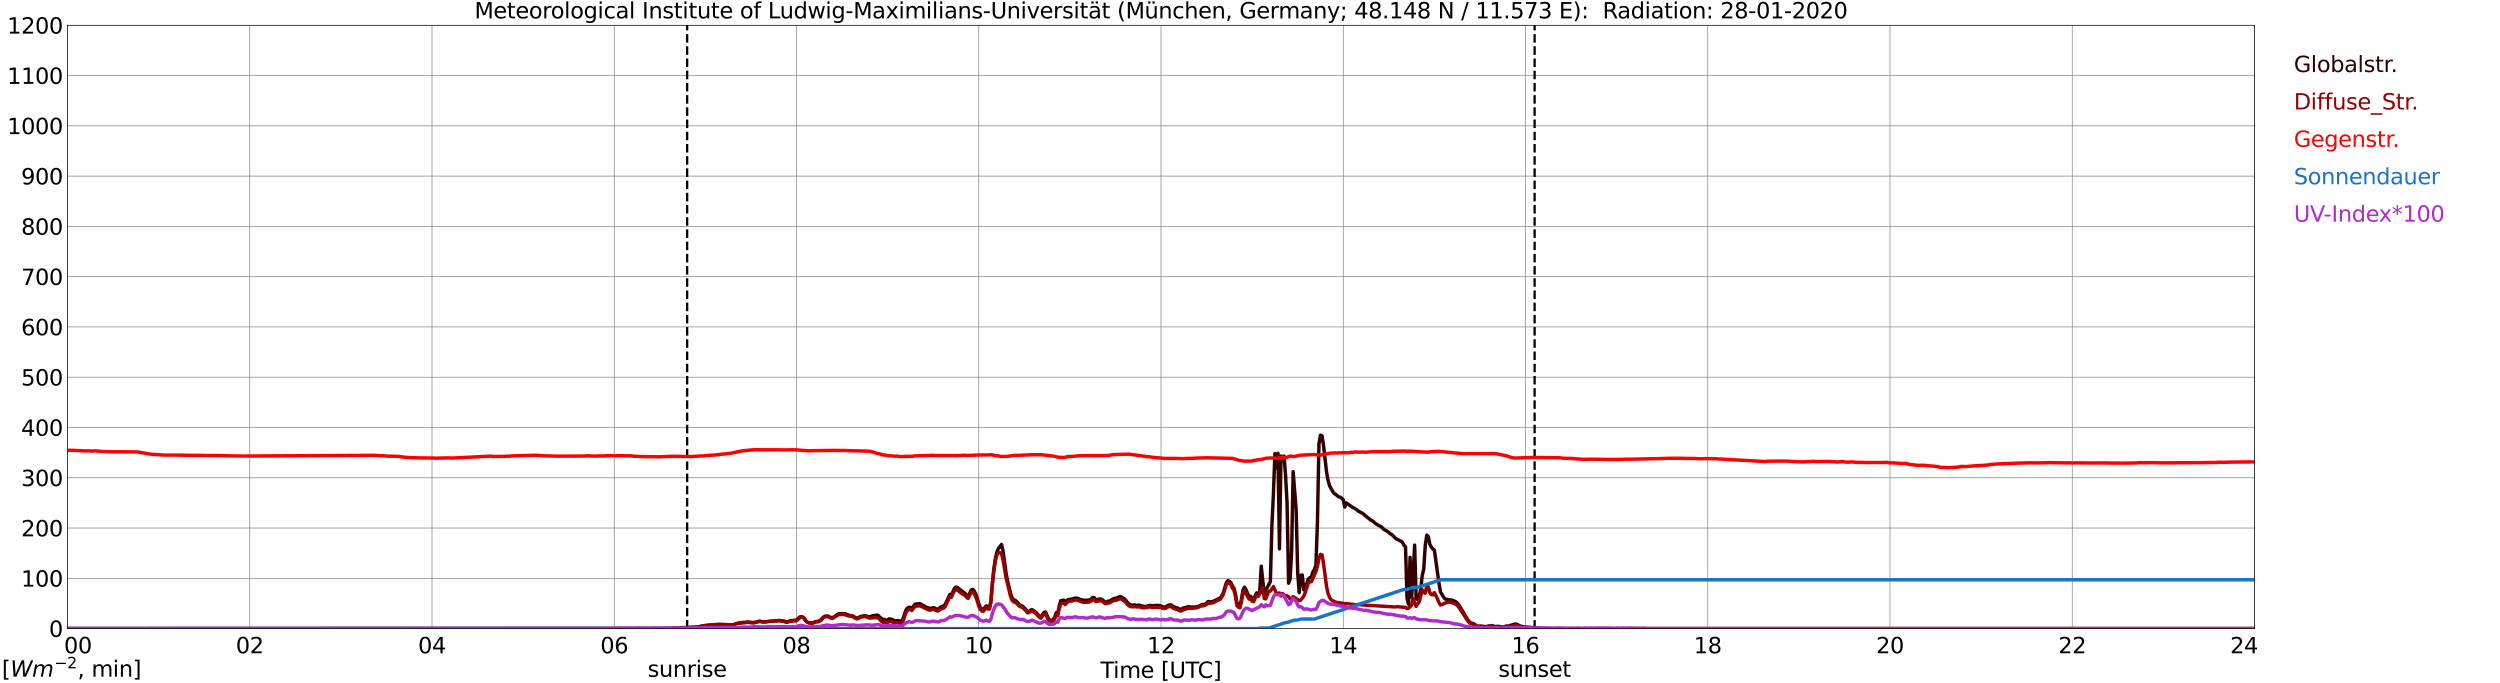 <?xml version="1.0" encoding="utf-8" standalone="no"?>
<!DOCTYPE svg PUBLIC "-//W3C//DTD SVG 1.1//EN"
  "http://www.w3.org/Graphics/SVG/1.1/DTD/svg11.dtd">
<svg xmlns:xlink="http://www.w3.org/1999/xlink" width="1085.4pt" height="296.64pt" viewBox="0 0 1085.4 296.64" xmlns="http://www.w3.org/2000/svg" version="1.1">
 <defs>
  <style type="text/css">*{stroke-linejoin: round; stroke-linecap: butt}</style>
 </defs>
 <g id="figure_1">
  <g id="patch_1">
   <path d="M 0 296.64 
L 1085.4 296.64 
L 1085.4 0 
L 0 0 
z
" style="fill: #ffffff"/>
  </g>
  <g id="axes_1">
   <g id="patch_2">
    <path d="M 29.306 272.909 
L 978.814 272.909 
L 978.814 10.976 
L 29.306 10.976 
z
" style="fill: #ffffff"/>
   </g>
   <g id="patch_3">
    <path d="M 978.814 272.909 
L 978.814 272.909 
L 978.814 10.976 
L 978.814 10.976 
z
" clip-path="url(#p7fee013b12)" style="fill: #d3d3d3; opacity: 0.25; stroke: #d3d3d3; stroke-linejoin: miter"/>
   </g>
   <g id="matplotlib.axis_1">
    <g id="xtick_1">
     <g id="line2d_1">
      <path d="M 29.306 272.909 
L 29.306 10.976 
" clip-path="url(#p7fee013b12)" style="fill: none; stroke: #808080; stroke-width: 0.3; stroke-linecap: square"/>
     </g>
     <g id="line2d_2"/>
     <g id="text_1">
      <!--    00 -->
      <g transform="translate(18.733 283.627) scale(0.095 -0.095)">
       <defs>
        <path id="DejaVuSans-20" transform="scale(0.016)"/>
        <path id="DejaVuSans-30" d="M 2034 4250 
Q 1547 4250 1301 3770 
Q 1056 3291 1056 2328 
Q 1056 1369 1301 889 
Q 1547 409 2034 409 
Q 2525 409 2770 889 
Q 3016 1369 3016 2328 
Q 3016 3291 2770 3770 
Q 2525 4250 2034 4250 
z
M 2034 4750 
Q 2819 4750 3233 4129 
Q 3647 3509 3647 2328 
Q 3647 1150 3233 529 
Q 2819 -91 2034 -91 
Q 1250 -91 836 529 
Q 422 1150 422 2328 
Q 422 3509 836 4129 
Q 1250 4750 2034 4750 
z
" transform="scale(0.016)"/>
       </defs>
       <use xlink:href="#DejaVuSans-20"/>
       <use xlink:href="#DejaVuSans-20" transform="translate(31.787 0)"/>
       <use xlink:href="#DejaVuSans-20" transform="translate(63.574 0)"/>
       <use xlink:href="#DejaVuSans-30" transform="translate(95.361 0)"/>
       <use xlink:href="#DejaVuSans-30" transform="translate(158.984 0)"/>
      </g>
     </g>
    </g>
    <g id="xtick_2">
     <g id="line2d_3">
      <path d="M 108.431 272.909 
L 108.431 10.976 
" clip-path="url(#p7fee013b12)" style="fill: none; stroke: #808080; stroke-width: 0.3; stroke-linecap: square"/>
     </g>
     <g id="line2d_4"/>
     <g id="text_2">
      <!-- 02 -->
      <g transform="translate(102.387 283.627) scale(0.095 -0.095)">
       <defs>
        <path id="DejaVuSans-32" d="M 1228 531 
L 3431 531 
L 3431 0 
L 469 0 
L 469 531 
Q 828 903 1448 1529 
Q 2069 2156 2228 2338 
Q 2531 2678 2651 2914 
Q 2772 3150 2772 3378 
Q 2772 3750 2511 3984 
Q 2250 4219 1831 4219 
Q 1534 4219 1204 4116 
Q 875 4013 500 3803 
L 500 4441 
Q 881 4594 1212 4672 
Q 1544 4750 1819 4750 
Q 2544 4750 2975 4387 
Q 3406 4025 3406 3419 
Q 3406 3131 3298 2873 
Q 3191 2616 2906 2266 
Q 2828 2175 2409 1742 
Q 1991 1309 1228 531 
z
" transform="scale(0.016)"/>
       </defs>
       <use xlink:href="#DejaVuSans-30"/>
       <use xlink:href="#DejaVuSans-32" transform="translate(63.623 0)"/>
      </g>
     </g>
    </g>
    <g id="xtick_3">
     <g id="line2d_5">
      <path d="M 187.557 272.909 
L 187.557 10.976 
" clip-path="url(#p7fee013b12)" style="fill: none; stroke: #808080; stroke-width: 0.3; stroke-linecap: square"/>
     </g>
     <g id="line2d_6"/>
     <g id="text_3">
      <!-- 04 -->
      <g transform="translate(181.513 283.627) scale(0.095 -0.095)">
       <defs>
        <path id="DejaVuSans-34" d="M 2419 4116 
L 825 1625 
L 2419 1625 
L 2419 4116 
z
M 2253 4666 
L 3047 4666 
L 3047 1625 
L 3713 1625 
L 3713 1100 
L 3047 1100 
L 3047 0 
L 2419 0 
L 2419 1100 
L 313 1100 
L 313 1709 
L 2253 4666 
z
" transform="scale(0.016)"/>
       </defs>
       <use xlink:href="#DejaVuSans-30"/>
       <use xlink:href="#DejaVuSans-34" transform="translate(63.623 0)"/>
      </g>
     </g>
    </g>
    <g id="xtick_4">
     <g id="line2d_7">
      <path d="M 266.683 272.909 
L 266.683 10.976 
" clip-path="url(#p7fee013b12)" style="fill: none; stroke: #808080; stroke-width: 0.3; stroke-linecap: square"/>
     </g>
     <g id="line2d_8"/>
     <g id="text_4">
      <!-- 06 -->
      <g transform="translate(260.638 283.627) scale(0.095 -0.095)">
       <defs>
        <path id="DejaVuSans-36" d="M 2113 2584 
Q 1688 2584 1439 2293 
Q 1191 2003 1191 1497 
Q 1191 994 1439 701 
Q 1688 409 2113 409 
Q 2538 409 2786 701 
Q 3034 994 3034 1497 
Q 3034 2003 2786 2293 
Q 2538 2584 2113 2584 
z
M 3366 4563 
L 3366 3988 
Q 3128 4100 2886 4159 
Q 2644 4219 2406 4219 
Q 1781 4219 1451 3797 
Q 1122 3375 1075 2522 
Q 1259 2794 1537 2939 
Q 1816 3084 2150 3084 
Q 2853 3084 3261 2657 
Q 3669 2231 3669 1497 
Q 3669 778 3244 343 
Q 2819 -91 2113 -91 
Q 1303 -91 875 529 
Q 447 1150 447 2328 
Q 447 3434 972 4092 
Q 1497 4750 2381 4750 
Q 2619 4750 2861 4703 
Q 3103 4656 3366 4563 
z
" transform="scale(0.016)"/>
       </defs>
       <use xlink:href="#DejaVuSans-30"/>
       <use xlink:href="#DejaVuSans-36" transform="translate(63.623 0)"/>
      </g>
     </g>
    </g>
    <g id="xtick_5">
     <g id="line2d_9">
      <path d="M 345.808 272.909 
L 345.808 10.976 
" clip-path="url(#p7fee013b12)" style="fill: none; stroke: #808080; stroke-width: 0.3; stroke-linecap: square"/>
     </g>
     <g id="line2d_10"/>
     <g id="text_5">
      <!-- 08 -->
      <g transform="translate(339.764 283.627) scale(0.095 -0.095)">
       <defs>
        <path id="DejaVuSans-38" d="M 2034 2216 
Q 1584 2216 1326 1975 
Q 1069 1734 1069 1313 
Q 1069 891 1326 650 
Q 1584 409 2034 409 
Q 2484 409 2743 651 
Q 3003 894 3003 1313 
Q 3003 1734 2745 1975 
Q 2488 2216 2034 2216 
z
M 1403 2484 
Q 997 2584 770 2862 
Q 544 3141 544 3541 
Q 544 4100 942 4425 
Q 1341 4750 2034 4750 
Q 2731 4750 3128 4425 
Q 3525 4100 3525 3541 
Q 3525 3141 3298 2862 
Q 3072 2584 2669 2484 
Q 3125 2378 3379 2068 
Q 3634 1759 3634 1313 
Q 3634 634 3220 271 
Q 2806 -91 2034 -91 
Q 1263 -91 848 271 
Q 434 634 434 1313 
Q 434 1759 690 2068 
Q 947 2378 1403 2484 
z
M 1172 3481 
Q 1172 3119 1398 2916 
Q 1625 2713 2034 2713 
Q 2441 2713 2670 2916 
Q 2900 3119 2900 3481 
Q 2900 3844 2670 4047 
Q 2441 4250 2034 4250 
Q 1625 4250 1398 4047 
Q 1172 3844 1172 3481 
z
" transform="scale(0.016)"/>
       </defs>
       <use xlink:href="#DejaVuSans-30"/>
       <use xlink:href="#DejaVuSans-38" transform="translate(63.623 0)"/>
      </g>
     </g>
    </g>
    <g id="xtick_6">
     <g id="line2d_11">
      <path d="M 424.934 272.909 
L 424.934 10.976 
" clip-path="url(#p7fee013b12)" style="fill: none; stroke: #808080; stroke-width: 0.3; stroke-linecap: square"/>
     </g>
     <g id="line2d_12"/>
     <g id="text_6">
      <!-- 10 -->
      <g transform="translate(418.89 283.627) scale(0.095 -0.095)">
       <defs>
        <path id="DejaVuSans-31" d="M 794 531 
L 1825 531 
L 1825 4091 
L 703 3866 
L 703 4441 
L 1819 4666 
L 2450 4666 
L 2450 531 
L 3481 531 
L 3481 0 
L 794 0 
L 794 531 
z
" transform="scale(0.016)"/>
       </defs>
       <use xlink:href="#DejaVuSans-31"/>
       <use xlink:href="#DejaVuSans-30" transform="translate(63.623 0)"/>
      </g>
     </g>
    </g>
    <g id="xtick_7">
     <g id="line2d_13">
      <path d="M 504.06 272.909 
L 504.06 10.976 
" clip-path="url(#p7fee013b12)" style="fill: none; stroke: #808080; stroke-width: 0.3; stroke-linecap: square"/>
     </g>
     <g id="line2d_14"/>
     <g id="text_7">
      <!-- 12 -->
      <g transform="translate(498.015 283.627) scale(0.095 -0.095)">
       <use xlink:href="#DejaVuSans-31"/>
       <use xlink:href="#DejaVuSans-32" transform="translate(63.623 0)"/>
      </g>
     </g>
    </g>
    <g id="xtick_8">
     <g id="line2d_15">
      <path d="M 583.185 272.909 
L 583.185 10.976 
" clip-path="url(#p7fee013b12)" style="fill: none; stroke: #808080; stroke-width: 0.3; stroke-linecap: square"/>
     </g>
     <g id="line2d_16"/>
     <g id="text_8">
      <!-- 14 -->
      <g transform="translate(577.141 283.627) scale(0.095 -0.095)">
       <use xlink:href="#DejaVuSans-31"/>
       <use xlink:href="#DejaVuSans-34" transform="translate(63.623 0)"/>
      </g>
     </g>
    </g>
    <g id="xtick_9">
     <g id="line2d_17">
      <path d="M 662.311 272.909 
L 662.311 10.976 
" clip-path="url(#p7fee013b12)" style="fill: none; stroke: #808080; stroke-width: 0.3; stroke-linecap: square"/>
     </g>
     <g id="line2d_18"/>
     <g id="text_9">
      <!-- 16 -->
      <g transform="translate(656.267 283.627) scale(0.095 -0.095)">
       <use xlink:href="#DejaVuSans-31"/>
       <use xlink:href="#DejaVuSans-36" transform="translate(63.623 0)"/>
      </g>
     </g>
    </g>
    <g id="xtick_10">
     <g id="line2d_19">
      <path d="M 741.437 272.909 
L 741.437 10.976 
" clip-path="url(#p7fee013b12)" style="fill: none; stroke: #808080; stroke-width: 0.3; stroke-linecap: square"/>
     </g>
     <g id="line2d_20"/>
     <g id="text_10">
      <!-- 18 -->
      <g transform="translate(735.392 283.627) scale(0.095 -0.095)">
       <use xlink:href="#DejaVuSans-31"/>
       <use xlink:href="#DejaVuSans-38" transform="translate(63.623 0)"/>
      </g>
     </g>
    </g>
    <g id="xtick_11">
     <g id="line2d_21">
      <path d="M 820.562 272.909 
L 820.562 10.976 
" clip-path="url(#p7fee013b12)" style="fill: none; stroke: #808080; stroke-width: 0.3; stroke-linecap: square"/>
     </g>
     <g id="line2d_22"/>
     <g id="text_11">
      <!-- 20 -->
      <g transform="translate(814.518 283.627) scale(0.095 -0.095)">
       <use xlink:href="#DejaVuSans-32"/>
       <use xlink:href="#DejaVuSans-30" transform="translate(63.623 0)"/>
      </g>
     </g>
    </g>
    <g id="xtick_12">
     <g id="line2d_23">
      <path d="M 899.688 272.909 
L 899.688 10.976 
" clip-path="url(#p7fee013b12)" style="fill: none; stroke: #808080; stroke-width: 0.3; stroke-linecap: square"/>
     </g>
     <g id="line2d_24"/>
     <g id="text_12">
      <!-- 22 -->
      <g transform="translate(893.644 283.627) scale(0.095 -0.095)">
       <use xlink:href="#DejaVuSans-32"/>
       <use xlink:href="#DejaVuSans-32" transform="translate(63.623 0)"/>
      </g>
     </g>
    </g>
    <g id="xtick_13">
     <g id="line2d_25">
      <path d="M 978.814 272.909 
L 978.814 10.976 
" clip-path="url(#p7fee013b12)" style="fill: none; stroke: #808080; stroke-width: 0.3; stroke-linecap: square"/>
     </g>
     <g id="line2d_26"/>
     <g id="text_13">
      <!-- 24    -->
      <g transform="translate(968.241 283.627) scale(0.095 -0.095)">
       <use xlink:href="#DejaVuSans-32"/>
       <use xlink:href="#DejaVuSans-34" transform="translate(63.623 0)"/>
       <use xlink:href="#DejaVuSans-20" transform="translate(127.246 0)"/>
       <use xlink:href="#DejaVuSans-20" transform="translate(159.033 0)"/>
       <use xlink:href="#DejaVuSans-20" transform="translate(190.82 0)"/>
      </g>
     </g>
    </g>
    <g id="text_14">
     <!-- Time [UTC] -->
     <g transform="translate(477.806 294.322) scale(0.095 -0.095)">
      <defs>
       <path id="DejaVuSans-54" d="M -19 4666 
L 3928 4666 
L 3928 4134 
L 2272 4134 
L 2272 0 
L 1638 0 
L 1638 4134 
L -19 4134 
L -19 4666 
z
" transform="scale(0.016)"/>
       <path id="DejaVuSans-69" d="M 603 3500 
L 1178 3500 
L 1178 0 
L 603 0 
L 603 3500 
z
M 603 4863 
L 1178 4863 
L 1178 4134 
L 603 4134 
L 603 4863 
z
" transform="scale(0.016)"/>
       <path id="DejaVuSans-6d" d="M 3328 2828 
Q 3544 3216 3844 3400 
Q 4144 3584 4550 3584 
Q 5097 3584 5394 3201 
Q 5691 2819 5691 2113 
L 5691 0 
L 5113 0 
L 5113 2094 
Q 5113 2597 4934 2840 
Q 4756 3084 4391 3084 
Q 3944 3084 3684 2787 
Q 3425 2491 3425 1978 
L 3425 0 
L 2847 0 
L 2847 2094 
Q 2847 2600 2669 2842 
Q 2491 3084 2119 3084 
Q 1678 3084 1418 2786 
Q 1159 2488 1159 1978 
L 1159 0 
L 581 0 
L 581 3500 
L 1159 3500 
L 1159 2956 
Q 1356 3278 1631 3431 
Q 1906 3584 2284 3584 
Q 2666 3584 2933 3390 
Q 3200 3197 3328 2828 
z
" transform="scale(0.016)"/>
       <path id="DejaVuSans-65" d="M 3597 1894 
L 3597 1613 
L 953 1613 
Q 991 1019 1311 708 
Q 1631 397 2203 397 
Q 2534 397 2845 478 
Q 3156 559 3463 722 
L 3463 178 
Q 3153 47 2828 -22 
Q 2503 -91 2169 -91 
Q 1331 -91 842 396 
Q 353 884 353 1716 
Q 353 2575 817 3079 
Q 1281 3584 2069 3584 
Q 2775 3584 3186 3129 
Q 3597 2675 3597 1894 
z
M 3022 2063 
Q 3016 2534 2758 2815 
Q 2500 3097 2075 3097 
Q 1594 3097 1305 2825 
Q 1016 2553 972 2059 
L 3022 2063 
z
" transform="scale(0.016)"/>
       <path id="DejaVuSans-5b" d="M 550 4863 
L 1875 4863 
L 1875 4416 
L 1125 4416 
L 1125 -397 
L 1875 -397 
L 1875 -844 
L 550 -844 
L 550 4863 
z
" transform="scale(0.016)"/>
       <path id="DejaVuSans-55" d="M 556 4666 
L 1191 4666 
L 1191 1831 
Q 1191 1081 1462 751 
Q 1734 422 2344 422 
Q 2950 422 3222 751 
Q 3494 1081 3494 1831 
L 3494 4666 
L 4128 4666 
L 4128 1753 
Q 4128 841 3676 375 
Q 3225 -91 2344 -91 
Q 1459 -91 1007 375 
Q 556 841 556 1753 
L 556 4666 
z
" transform="scale(0.016)"/>
       <path id="DejaVuSans-43" d="M 4122 4306 
L 4122 3641 
Q 3803 3938 3442 4084 
Q 3081 4231 2675 4231 
Q 1875 4231 1450 3742 
Q 1025 3253 1025 2328 
Q 1025 1406 1450 917 
Q 1875 428 2675 428 
Q 3081 428 3442 575 
Q 3803 722 4122 1019 
L 4122 359 
Q 3791 134 3420 21 
Q 3050 -91 2638 -91 
Q 1578 -91 968 557 
Q 359 1206 359 2328 
Q 359 3453 968 4101 
Q 1578 4750 2638 4750 
Q 3056 4750 3426 4639 
Q 3797 4528 4122 4306 
z
" transform="scale(0.016)"/>
       <path id="DejaVuSans-5d" d="M 1947 4863 
L 1947 -844 
L 622 -844 
L 622 -397 
L 1369 -397 
L 1369 4416 
L 622 4416 
L 622 4863 
L 1947 4863 
z
" transform="scale(0.016)"/>
      </defs>
      <use xlink:href="#DejaVuSans-54"/>
      <use xlink:href="#DejaVuSans-69" transform="translate(57.959 0)"/>
      <use xlink:href="#DejaVuSans-6d" transform="translate(85.742 0)"/>
      <use xlink:href="#DejaVuSans-65" transform="translate(183.154 0)"/>
      <use xlink:href="#DejaVuSans-20" transform="translate(244.678 0)"/>
      <use xlink:href="#DejaVuSans-5b" transform="translate(276.465 0)"/>
      <use xlink:href="#DejaVuSans-55" transform="translate(315.479 0)"/>
      <use xlink:href="#DejaVuSans-54" transform="translate(388.672 0)"/>
      <use xlink:href="#DejaVuSans-43" transform="translate(443.881 0)"/>
      <use xlink:href="#DejaVuSans-5d" transform="translate(513.705 0)"/>
     </g>
    </g>
   </g>
   <g id="matplotlib.axis_2">
    <g id="ytick_1">
     <g id="line2d_27">
      <path d="M 29.306 272.909 
L 978.814 272.909 
" clip-path="url(#p7fee013b12)" style="fill: none; stroke: #808080; stroke-width: 0.3; stroke-linecap: square"/>
     </g>
     <g id="line2d_28"/>
     <g id="text_15">
      <!-- 0 -->
      <g transform="translate(21.261 276.518) scale(0.095 -0.095)">
       <use xlink:href="#DejaVuSans-30"/>
      </g>
     </g>
    </g>
    <g id="ytick_2">
     <g id="line2d_29">
      <path d="M 29.306 251.081 
L 978.814 251.081 
" clip-path="url(#p7fee013b12)" style="fill: none; stroke: #808080; stroke-width: 0.3; stroke-linecap: square"/>
     </g>
     <g id="line2d_30"/>
     <g id="text_16">
      <!-- 100 -->
      <g transform="translate(9.173 254.69) scale(0.095 -0.095)">
       <use xlink:href="#DejaVuSans-31"/>
       <use xlink:href="#DejaVuSans-30" transform="translate(63.623 0)"/>
       <use xlink:href="#DejaVuSans-30" transform="translate(127.246 0)"/>
      </g>
     </g>
    </g>
    <g id="ytick_3">
     <g id="line2d_31">
      <path d="M 29.306 229.253 
L 978.814 229.253 
" clip-path="url(#p7fee013b12)" style="fill: none; stroke: #808080; stroke-width: 0.3; stroke-linecap: square"/>
     </g>
     <g id="line2d_32"/>
     <g id="text_17">
      <!-- 200 -->
      <g transform="translate(9.173 232.863) scale(0.095 -0.095)">
       <use xlink:href="#DejaVuSans-32"/>
       <use xlink:href="#DejaVuSans-30" transform="translate(63.623 0)"/>
       <use xlink:href="#DejaVuSans-30" transform="translate(127.246 0)"/>
      </g>
     </g>
    </g>
    <g id="ytick_4">
     <g id="line2d_33">
      <path d="M 29.306 207.426 
L 978.814 207.426 
" clip-path="url(#p7fee013b12)" style="fill: none; stroke: #808080; stroke-width: 0.3; stroke-linecap: square"/>
     </g>
     <g id="line2d_34"/>
     <g id="text_18">
      <!-- 300 -->
      <g transform="translate(9.173 211.035) scale(0.095 -0.095)">
       <defs>
        <path id="DejaVuSans-33" d="M 2597 2516 
Q 3050 2419 3304 2112 
Q 3559 1806 3559 1356 
Q 3559 666 3084 287 
Q 2609 -91 1734 -91 
Q 1441 -91 1130 -33 
Q 819 25 488 141 
L 488 750 
Q 750 597 1062 519 
Q 1375 441 1716 441 
Q 2309 441 2620 675 
Q 2931 909 2931 1356 
Q 2931 1769 2642 2001 
Q 2353 2234 1838 2234 
L 1294 2234 
L 1294 2753 
L 1863 2753 
Q 2328 2753 2575 2939 
Q 2822 3125 2822 3475 
Q 2822 3834 2567 4026 
Q 2313 4219 1838 4219 
Q 1578 4219 1281 4162 
Q 984 4106 628 3988 
L 628 4550 
Q 988 4650 1302 4700 
Q 1616 4750 1894 4750 
Q 2613 4750 3031 4423 
Q 3450 4097 3450 3541 
Q 3450 3153 3228 2886 
Q 3006 2619 2597 2516 
z
" transform="scale(0.016)"/>
       </defs>
       <use xlink:href="#DejaVuSans-33"/>
       <use xlink:href="#DejaVuSans-30" transform="translate(63.623 0)"/>
       <use xlink:href="#DejaVuSans-30" transform="translate(127.246 0)"/>
      </g>
     </g>
    </g>
    <g id="ytick_5">
     <g id="line2d_35">
      <path d="M 29.306 185.598 
L 978.814 185.598 
" clip-path="url(#p7fee013b12)" style="fill: none; stroke: #808080; stroke-width: 0.3; stroke-linecap: square"/>
     </g>
     <g id="line2d_36"/>
     <g id="text_19">
      <!-- 400 -->
      <g transform="translate(9.173 189.207) scale(0.095 -0.095)">
       <use xlink:href="#DejaVuSans-34"/>
       <use xlink:href="#DejaVuSans-30" transform="translate(63.623 0)"/>
       <use xlink:href="#DejaVuSans-30" transform="translate(127.246 0)"/>
      </g>
     </g>
    </g>
    <g id="ytick_6">
     <g id="line2d_37">
      <path d="M 29.306 163.77 
L 978.814 163.77 
" clip-path="url(#p7fee013b12)" style="fill: none; stroke: #808080; stroke-width: 0.3; stroke-linecap: square"/>
     </g>
     <g id="line2d_38"/>
     <g id="text_20">
      <!-- 500 -->
      <g transform="translate(9.173 167.379) scale(0.095 -0.095)">
       <defs>
        <path id="DejaVuSans-35" d="M 691 4666 
L 3169 4666 
L 3169 4134 
L 1269 4134 
L 1269 2991 
Q 1406 3038 1543 3061 
Q 1681 3084 1819 3084 
Q 2600 3084 3056 2656 
Q 3513 2228 3513 1497 
Q 3513 744 3044 326 
Q 2575 -91 1722 -91 
Q 1428 -91 1123 -41 
Q 819 9 494 109 
L 494 744 
Q 775 591 1075 516 
Q 1375 441 1709 441 
Q 2250 441 2565 725 
Q 2881 1009 2881 1497 
Q 2881 1984 2565 2268 
Q 2250 2553 1709 2553 
Q 1456 2553 1204 2497 
Q 953 2441 691 2322 
L 691 4666 
z
" transform="scale(0.016)"/>
       </defs>
       <use xlink:href="#DejaVuSans-35"/>
       <use xlink:href="#DejaVuSans-30" transform="translate(63.623 0)"/>
       <use xlink:href="#DejaVuSans-30" transform="translate(127.246 0)"/>
      </g>
     </g>
    </g>
    <g id="ytick_7">
     <g id="line2d_39">
      <path d="M 29.306 141.942 
L 978.814 141.942 
" clip-path="url(#p7fee013b12)" style="fill: none; stroke: #808080; stroke-width: 0.3; stroke-linecap: square"/>
     </g>
     <g id="line2d_40"/>
     <g id="text_21">
      <!-- 600 -->
      <g transform="translate(9.173 145.551) scale(0.095 -0.095)">
       <use xlink:href="#DejaVuSans-36"/>
       <use xlink:href="#DejaVuSans-30" transform="translate(63.623 0)"/>
       <use xlink:href="#DejaVuSans-30" transform="translate(127.246 0)"/>
      </g>
     </g>
    </g>
    <g id="ytick_8">
     <g id="line2d_41">
      <path d="M 29.306 120.114 
L 978.814 120.114 
" clip-path="url(#p7fee013b12)" style="fill: none; stroke: #808080; stroke-width: 0.3; stroke-linecap: square"/>
     </g>
     <g id="line2d_42"/>
     <g id="text_22">
      <!-- 700 -->
      <g transform="translate(9.173 123.724) scale(0.095 -0.095)">
       <defs>
        <path id="DejaVuSans-37" d="M 525 4666 
L 3525 4666 
L 3525 4397 
L 1831 0 
L 1172 0 
L 2766 4134 
L 525 4134 
L 525 4666 
z
" transform="scale(0.016)"/>
       </defs>
       <use xlink:href="#DejaVuSans-37"/>
       <use xlink:href="#DejaVuSans-30" transform="translate(63.623 0)"/>
       <use xlink:href="#DejaVuSans-30" transform="translate(127.246 0)"/>
      </g>
     </g>
    </g>
    <g id="ytick_9">
     <g id="line2d_43">
      <path d="M 29.306 98.287 
L 978.814 98.287 
" clip-path="url(#p7fee013b12)" style="fill: none; stroke: #808080; stroke-width: 0.3; stroke-linecap: square"/>
     </g>
     <g id="line2d_44"/>
     <g id="text_23">
      <!-- 800 -->
      <g transform="translate(9.173 101.896) scale(0.095 -0.095)">
       <use xlink:href="#DejaVuSans-38"/>
       <use xlink:href="#DejaVuSans-30" transform="translate(63.623 0)"/>
       <use xlink:href="#DejaVuSans-30" transform="translate(127.246 0)"/>
      </g>
     </g>
    </g>
    <g id="ytick_10">
     <g id="line2d_45">
      <path d="M 29.306 76.459 
L 978.814 76.459 
" clip-path="url(#p7fee013b12)" style="fill: none; stroke: #808080; stroke-width: 0.3; stroke-linecap: square"/>
     </g>
     <g id="line2d_46"/>
     <g id="text_24">
      <!-- 900 -->
      <g transform="translate(9.173 80.068) scale(0.095 -0.095)">
       <defs>
        <path id="DejaVuSans-39" d="M 703 97 
L 703 672 
Q 941 559 1184 500 
Q 1428 441 1663 441 
Q 2288 441 2617 861 
Q 2947 1281 2994 2138 
Q 2813 1869 2534 1725 
Q 2256 1581 1919 1581 
Q 1219 1581 811 2004 
Q 403 2428 403 3163 
Q 403 3881 828 4315 
Q 1253 4750 1959 4750 
Q 2769 4750 3195 4129 
Q 3622 3509 3622 2328 
Q 3622 1225 3098 567 
Q 2575 -91 1691 -91 
Q 1453 -91 1209 -44 
Q 966 3 703 97 
z
M 1959 2075 
Q 2384 2075 2632 2365 
Q 2881 2656 2881 3163 
Q 2881 3666 2632 3958 
Q 2384 4250 1959 4250 
Q 1534 4250 1286 3958 
Q 1038 3666 1038 3163 
Q 1038 2656 1286 2365 
Q 1534 2075 1959 2075 
z
" transform="scale(0.016)"/>
       </defs>
       <use xlink:href="#DejaVuSans-39"/>
       <use xlink:href="#DejaVuSans-30" transform="translate(63.623 0)"/>
       <use xlink:href="#DejaVuSans-30" transform="translate(127.246 0)"/>
      </g>
     </g>
    </g>
    <g id="ytick_11">
     <g id="line2d_47">
      <path d="M 29.306 54.631 
L 978.814 54.631 
" clip-path="url(#p7fee013b12)" style="fill: none; stroke: #808080; stroke-width: 0.3; stroke-linecap: square"/>
     </g>
     <g id="line2d_48"/>
     <g id="text_25">
      <!-- 1000 -->
      <g transform="translate(3.128 58.24) scale(0.095 -0.095)">
       <use xlink:href="#DejaVuSans-31"/>
       <use xlink:href="#DejaVuSans-30" transform="translate(63.623 0)"/>
       <use xlink:href="#DejaVuSans-30" transform="translate(127.246 0)"/>
       <use xlink:href="#DejaVuSans-30" transform="translate(190.869 0)"/>
      </g>
     </g>
    </g>
    <g id="ytick_12">
     <g id="line2d_49">
      <path d="M 29.306 32.803 
L 978.814 32.803 
" clip-path="url(#p7fee013b12)" style="fill: none; stroke: #808080; stroke-width: 0.3; stroke-linecap: square"/>
     </g>
     <g id="line2d_50"/>
     <g id="text_26">
      <!-- 1100 -->
      <g transform="translate(3.128 36.413) scale(0.095 -0.095)">
       <use xlink:href="#DejaVuSans-31"/>
       <use xlink:href="#DejaVuSans-31" transform="translate(63.623 0)"/>
       <use xlink:href="#DejaVuSans-30" transform="translate(127.246 0)"/>
       <use xlink:href="#DejaVuSans-30" transform="translate(190.869 0)"/>
      </g>
     </g>
    </g>
    <g id="ytick_13">
     <g id="line2d_51">
      <path d="M 29.306 10.976 
L 978.814 10.976 
" clip-path="url(#p7fee013b12)" style="fill: none; stroke: #808080; stroke-width: 0.3; stroke-linecap: square"/>
     </g>
     <g id="line2d_52"/>
     <g id="text_27">
      <!-- 1200 -->
      <g transform="translate(3.128 14.585) scale(0.095 -0.095)">
       <use xlink:href="#DejaVuSans-31"/>
       <use xlink:href="#DejaVuSans-32" transform="translate(63.623 0)"/>
       <use xlink:href="#DejaVuSans-30" transform="translate(127.246 0)"/>
       <use xlink:href="#DejaVuSans-30" transform="translate(190.869 0)"/>
      </g>
     </g>
    </g>
   </g>
   <g id="line2d_53">
    <path d="M 298.333 272.909 
L 298.333 10.976 
" clip-path="url(#p7fee013b12)" style="fill: none; stroke-dasharray: 3.7,1.6; stroke-dashoffset: 0; stroke: #000000"/>
   </g>
   <g id="line2d_54">
    <path d="M 666.267 272.909 
L 666.267 10.976 
" clip-path="url(#p7fee013b12)" style="fill: none; stroke-dasharray: 3.7,1.6; stroke-dashoffset: 0; stroke: #000000"/>
   </g>
   <g id="line2d_55">
    <path d="M 29.306 272.909 
L 291.739 272.811 
L 293.058 272.686 
L 294.377 272.717 
L 297.014 272.496 
L 297.674 272.529 
L 298.333 272.402 
L 299.652 272.435 
L 300.971 272.309 
L 302.949 272.278 
L 304.267 271.87 
L 306.246 271.588 
L 309.543 271.211 
L 310.202 271.211 
L 310.861 271.086 
L 311.521 271.117 
L 312.18 271.023 
L 317.455 271.304 
L 318.774 271.149 
L 319.433 270.772 
L 321.411 270.364 
L 322.73 270.209 
L 323.39 270.209 
L 324.708 270.052 
L 325.368 270.209 
L 326.027 270.145 
L 326.686 270.27 
L 327.346 270.27 
L 328.665 269.988 
L 329.324 269.768 
L 329.983 269.707 
L 331.302 270.052 
L 338.555 269.362 
L 340.533 269.707 
L 341.193 269.894 
L 341.852 269.958 
L 342.512 269.768 
L 343.171 269.456 
L 343.83 269.486 
L 344.49 269.298 
L 345.808 269.266 
L 347.127 267.919 
L 347.787 267.699 
L 348.446 267.856 
L 349.105 268.325 
L 349.765 269.423 
L 350.424 270.052 
L 351.083 270.364 
L 352.402 270.458 
L 353.062 270.333 
L 354.38 269.801 
L 355.04 269.862 
L 356.359 269.111 
L 357.677 267.792 
L 358.337 267.48 
L 358.996 267.417 
L 359.655 267.541 
L 360.315 267.98 
L 360.974 268.107 
L 361.634 268.074 
L 362.293 267.729 
L 363.612 266.727 
L 364.271 266.476 
L 366.909 266.443 
L 368.887 267.196 
L 370.206 267.417 
L 371.524 268.201 
L 372.184 268.358 
L 372.843 268.137 
L 373.502 267.668 
L 375.481 267.29 
L 377.459 267.856 
L 378.777 267.384 
L 379.437 267.229 
L 380.096 267.26 
L 380.756 267.009 
L 381.415 267.354 
L 382.074 268.107 
L 382.734 268.452 
L 383.393 269.047 
L 384.053 268.921 
L 384.712 269.423 
L 385.371 269.205 
L 386.031 268.67 
L 386.69 268.86 
L 387.349 268.89 
L 388.009 269.329 
L 388.668 269.55 
L 389.328 269.55 
L 389.987 269.423 
L 390.646 269.643 
L 391.306 269.643 
L 391.965 268.921 
L 393.284 264.939 
L 393.943 264.06 
L 394.603 263.654 
L 395.262 263.748 
L 395.921 264.186 
L 397.24 262.335 
L 399.218 262.054 
L 399.878 262.305 
L 401.856 263.464 
L 403.175 264.029 
L 403.834 264.156 
L 405.153 263.842 
L 405.812 263.999 
L 406.471 264.374 
L 407.131 264.531 
L 407.79 264.123 
L 408.45 263.527 
L 409.109 263.246 
L 409.768 263.088 
L 410.428 262.242 
L 412.406 258.07 
L 413.065 258.415 
L 414.384 255.436 
L 415.043 254.873 
L 415.703 255.091 
L 419 257.632 
L 419.659 258.478 
L 420.318 258.981 
L 421.637 256.189 
L 422.297 255.874 
L 422.956 256.566 
L 423.615 257.913 
L 424.275 259.764 
L 424.934 262.054 
L 425.593 263.748 
L 426.253 264.468 
L 426.912 264.656 
L 427.572 263.748 
L 428.231 263.058 
L 428.89 263.905 
L 429.55 264.06 
L 430.209 261.113 
L 430.869 253.085 
L 431.528 246.748 
L 432.187 242.389 
L 432.847 239.504 
L 433.506 238.061 
L 434.165 237.31 
L 434.825 236.369 
L 435.484 239.285 
L 436.803 248.82 
L 437.462 252.268 
L 438.781 257.789 
L 439.44 259.607 
L 440.1 260.517 
L 440.759 260.611 
L 441.419 261.207 
L 442.737 262.68 
L 444.056 263.246 
L 444.716 263.999 
L 445.375 264.501 
L 446.034 265.442 
L 446.694 265.503 
L 447.353 264.97 
L 448.012 264.656 
L 449.331 265.472 
L 451.309 267.541 
L 451.969 267.792 
L 453.287 265.88 
L 453.947 265.723 
L 455.266 268.733 
L 455.925 269.266 
L 456.584 269.362 
L 457.244 268.921 
L 457.903 267.98 
L 458.563 266.037 
L 459.222 266.256 
L 459.881 263.058 
L 460.541 260.799 
L 461.859 260.58 
L 462.519 261.364 
L 463.178 260.674 
L 463.838 260.297 
L 465.156 260.14 
L 466.475 259.764 
L 467.134 259.64 
L 467.794 259.734 
L 469.113 260.329 
L 469.772 260.423 
L 470.431 260.642 
L 472.409 260.58 
L 473.069 260.423 
L 473.728 260.109 
L 474.388 259.419 
L 475.047 259.45 
L 475.706 260.391 
L 476.366 260.36 
L 477.025 260.109 
L 477.685 260.046 
L 478.344 260.266 
L 479.003 260.674 
L 479.663 261.364 
L 480.322 261.489 
L 480.981 261.019 
L 481.641 261.019 
L 483.619 259.827 
L 484.278 259.827 
L 486.256 258.981 
L 486.916 259.232 
L 488.235 260.078 
L 488.894 260.768 
L 489.553 261.646 
L 490.213 262.242 
L 490.872 262.617 
L 491.532 262.713 
L 492.85 262.65 
L 493.51 262.868 
L 494.169 262.744 
L 494.828 262.774 
L 495.488 263.058 
L 497.466 263.34 
L 498.785 262.964 
L 499.444 262.807 
L 500.103 262.995 
L 501.422 262.901 
L 502.741 262.837 
L 503.4 262.931 
L 505.379 263.591 
L 506.038 263.497 
L 507.357 262.713 
L 508.016 262.586 
L 508.675 262.744 
L 509.335 263.276 
L 510.654 263.872 
L 511.313 263.966 
L 511.972 264.405 
L 512.632 264.562 
L 513.95 263.935 
L 514.61 263.809 
L 515.929 263.34 
L 516.588 263.56 
L 518.566 263.56 
L 519.885 263.403 
L 520.544 263.152 
L 521.863 262.462 
L 522.522 262.462 
L 523.182 262.272 
L 523.841 261.866 
L 524.501 261.144 
L 525.16 261.301 
L 526.479 261.176 
L 529.776 259.64 
L 530.435 258.699 
L 531.094 257.411 
L 532.413 252.991 
L 533.073 252.111 
L 533.732 252.332 
L 534.391 252.928 
L 535.051 254.464 
L 535.71 255.342 
L 536.369 257.789 
L 537.029 261.833 
L 537.688 262.462 
L 538.348 262.837 
L 539.007 260.14 
L 539.666 256.158 
L 540.326 254.934 
L 540.985 256.032 
L 541.644 257.601 
L 542.304 258.854 
L 542.963 258.917 
L 543.623 259.734 
L 544.282 260.172 
L 544.941 258.636 
L 545.601 257.411 
L 546.26 257.756 
L 546.919 256.691 
L 547.579 245.84 
L 548.898 258.103 
L 549.557 256.219 
L 551.535 252.55 
L 552.195 228.529 
L 552.854 214.635 
L 553.513 196.979 
L 554.173 203.156 
L 554.832 196.822 
L 555.491 238.312 
L 556.151 198.013 
L 556.81 199.111 
L 557.47 198.013 
L 558.129 206.262 
L 558.788 218.211 
L 559.448 253.209 
L 560.107 251.485 
L 560.766 239.787 
L 561.426 204.787 
L 562.745 221.315 
L 563.404 248.787 
L 564.063 257.317 
L 564.723 249.76 
L 565.382 249.634 
L 566.042 256.064 
L 566.701 255.06 
L 568.02 251.358 
L 568.679 250.795 
L 569.338 250.668 
L 569.998 248.318 
L 570.657 247.25 
L 571.317 245.401 
L 571.976 226.802 
L 572.635 192.714 
L 573.295 188.918 
L 573.954 189.169 
L 574.613 193.277 
L 575.932 204.944 
L 576.592 208.489 
L 577.251 210.933 
L 578.57 213.256 
L 579.229 214.258 
L 579.889 214.635 
L 581.207 215.733 
L 581.867 215.827 
L 583.185 216.925 
L 583.845 220.123 
L 584.504 218.335 
L 587.142 220.217 
L 588.46 220.906 
L 589.12 221.345 
L 589.779 221.941 
L 591.757 222.978 
L 593.076 224.137 
L 594.395 225.204 
L 595.054 225.767 
L 595.714 226.051 
L 596.373 226.52 
L 597.032 227.18 
L 598.351 228.027 
L 599.67 228.686 
L 600.989 229.971 
L 601.648 230.284 
L 602.967 231.13 
L 603.626 231.79 
L 604.286 232.071 
L 605.604 233.451 
L 606.264 233.986 
L 608.242 234.957 
L 608.901 235.489 
L 609.561 236.714 
L 610.22 237.434 
L 610.879 259.858 
L 611.539 262.368 
L 612.198 242.014 
L 612.858 259.262 
L 613.517 249.76 
L 614.176 236.681 
L 614.836 259.952 
L 615.495 260.297 
L 616.154 259.105 
L 616.814 255.813 
L 617.473 249.885 
L 618.133 247.063 
L 618.792 236.745 
L 619.451 232.322 
L 620.111 232.918 
L 620.77 236.336 
L 621.429 237.498 
L 622.089 238.375 
L 622.748 238.847 
L 624.726 253.052 
L 625.386 256.942 
L 626.705 259.168 
L 627.364 260.015 
L 628.683 260.329 
L 630.001 260.484 
L 630.661 260.642 
L 631.98 261.207 
L 632.639 261.74 
L 633.298 262.462 
L 636.595 267.98 
L 637.255 269.078 
L 637.914 269.925 
L 638.573 270.49 
L 639.892 270.835 
L 641.211 271.745 
L 641.87 271.87 
L 643.189 271.839 
L 645.167 272.09 
L 646.486 271.745 
L 647.145 271.806 
L 647.805 271.588 
L 648.464 271.87 
L 649.123 272.027 
L 650.442 271.9 
L 651.761 272.184 
L 652.42 272.309 
L 653.739 271.87 
L 654.399 271.776 
L 655.058 271.839 
L 655.717 271.529 
L 657.036 271.215 
L 657.695 270.933 
L 658.355 270.964 
L 659.014 271.248 
L 659.674 271.654 
L 660.992 272.062 
L 662.97 272.25 
L 670.883 272.909 
L 978.154 272.909 
L 978.154 272.909 
" clip-path="url(#p7fee013b12)" style="fill: none; stroke: #330000; stroke-width: 1.5; stroke-linecap: square"/>
   </g>
   <g id="line2d_56">
    <path d="M 29.306 272.909 
L 290.42 272.909 
L 291.739 272.743 
L 293.717 272.66 
L 298.333 272.407 
L 299.652 272.407 
L 303.608 272.156 
L 304.927 271.861 
L 305.586 271.82 
L 306.246 271.61 
L 309.543 271.232 
L 316.136 271.274 
L 317.455 271.442 
L 318.774 271.191 
L 319.433 270.896 
L 320.752 270.602 
L 323.39 270.351 
L 324.049 270.224 
L 325.368 270.224 
L 326.027 270.392 
L 327.346 270.392 
L 328.665 270.1 
L 329.324 269.846 
L 329.983 269.805 
L 331.302 270.056 
L 332.621 269.973 
L 333.94 269.763 
L 338.555 269.51 
L 339.874 269.763 
L 340.533 269.89 
L 341.193 270.141 
L 341.852 270.183 
L 343.171 269.637 
L 343.83 269.763 
L 344.49 269.51 
L 345.149 269.637 
L 345.808 269.469 
L 346.468 268.965 
L 347.127 268.253 
L 347.787 267.873 
L 348.446 267.958 
L 349.105 268.419 
L 349.765 269.469 
L 350.424 270.056 
L 351.083 270.392 
L 351.743 270.56 
L 352.402 270.56 
L 353.062 270.436 
L 354.38 269.931 
L 355.04 270.014 
L 355.699 269.763 
L 356.359 269.344 
L 357.677 268 
L 358.337 267.79 
L 358.996 267.707 
L 359.655 267.832 
L 360.315 268.209 
L 360.974 268.419 
L 361.634 268.419 
L 362.952 267.539 
L 363.612 267.076 
L 364.271 266.867 
L 364.93 266.782 
L 365.59 266.825 
L 366.249 266.74 
L 367.568 267.162 
L 368.887 267.539 
L 369.546 267.539 
L 370.206 267.749 
L 371.524 268.545 
L 372.184 268.714 
L 372.843 268.462 
L 373.502 268 
L 375.481 267.664 
L 376.799 268.041 
L 377.459 268.377 
L 378.777 268.294 
L 379.437 268.085 
L 380.096 268.209 
L 380.756 268.168 
L 381.415 268.419 
L 382.734 269.805 
L 383.393 270.268 
L 384.053 270.014 
L 384.712 270.519 
L 385.371 270.268 
L 386.031 269.763 
L 386.69 269.805 
L 388.668 270.519 
L 389.987 270.268 
L 390.646 270.602 
L 391.306 270.645 
L 391.965 270.014 
L 393.284 265.985 
L 393.943 265.103 
L 394.603 264.643 
L 395.262 264.684 
L 395.921 265.062 
L 397.24 263.257 
L 399.218 263.006 
L 400.537 263.551 
L 403.175 264.811 
L 403.834 264.894 
L 405.153 264.557 
L 405.812 264.767 
L 406.471 265.145 
L 407.131 265.313 
L 409.109 264.097 
L 409.768 264.012 
L 410.428 263.174 
L 412.406 259.018 
L 413.065 259.31 
L 413.725 257.673 
L 414.384 256.54 
L 415.043 255.953 
L 415.703 256.204 
L 417.681 257.758 
L 419 258.555 
L 419.659 259.31 
L 420.318 259.814 
L 421.637 257.171 
L 422.297 257.003 
L 422.956 257.8 
L 423.615 259.101 
L 424.275 260.947 
L 424.934 263.13 
L 425.593 264.557 
L 426.253 265.23 
L 426.912 265.439 
L 427.572 264.516 
L 428.231 263.802 
L 428.89 264.433 
L 429.55 264.475 
L 430.209 261.368 
L 430.869 253.434 
L 431.528 247.431 
L 432.187 243.317 
L 432.847 240.842 
L 433.506 239.96 
L 434.165 239.96 
L 434.825 240.423 
L 435.484 243.151 
L 436.803 250.915 
L 438.122 256.414 
L 438.781 259.018 
L 439.44 260.613 
L 440.1 261.368 
L 440.759 261.41 
L 442.737 263.298 
L 444.056 263.844 
L 444.716 264.516 
L 445.375 265.02 
L 446.034 266.027 
L 446.694 266.027 
L 447.353 265.524 
L 448.012 265.188 
L 449.331 265.985 
L 451.309 268.085 
L 451.969 268.336 
L 453.287 266.572 
L 453.947 266.531 
L 455.266 269.386 
L 455.925 269.846 
L 456.584 269.846 
L 457.244 269.678 
L 457.903 268.672 
L 458.563 266.993 
L 459.222 267.371 
L 459.881 264.221 
L 460.541 262.207 
L 461.859 261.705 
L 462.519 262.46 
L 463.178 261.619 
L 463.838 261.115 
L 465.156 260.947 
L 466.475 260.57 
L 467.134 260.445 
L 467.794 260.57 
L 469.772 261.368 
L 471.091 261.537 
L 472.409 261.451 
L 473.069 261.283 
L 473.728 260.991 
L 474.388 260.277 
L 475.047 260.36 
L 475.706 261.159 
L 477.685 260.823 
L 478.344 260.991 
L 479.003 261.41 
L 479.663 261.997 
L 480.322 262.124 
L 480.981 261.788 
L 481.641 261.788 
L 483.619 260.655 
L 484.278 260.655 
L 485.597 260.233 
L 486.256 259.899 
L 486.916 260.15 
L 488.235 260.991 
L 488.894 261.661 
L 489.553 262.501 
L 490.213 263.047 
L 490.872 263.342 
L 491.532 263.466 
L 492.85 263.383 
L 493.51 263.508 
L 494.828 263.466 
L 495.488 263.802 
L 496.807 263.929 
L 498.125 263.676 
L 498.785 263.508 
L 499.444 263.508 
L 500.103 263.761 
L 501.422 263.676 
L 502.741 263.676 
L 504.06 263.844 
L 505.379 264.221 
L 506.038 264.097 
L 507.357 263.383 
L 508.016 263.257 
L 508.675 263.508 
L 509.335 264.012 
L 510.654 264.557 
L 511.313 264.684 
L 511.972 265.103 
L 512.632 265.313 
L 513.95 264.726 
L 515.269 264.306 
L 515.929 264.012 
L 516.588 264.18 
L 519.226 263.929 
L 519.885 263.802 
L 521.863 262.962 
L 522.522 263.047 
L 523.182 262.796 
L 523.841 262.416 
L 524.501 261.705 
L 525.16 261.914 
L 526.479 261.746 
L 527.797 261.159 
L 528.457 260.738 
L 529.776 260.192 
L 530.435 259.269 
L 531.094 258.009 
L 532.413 253.77 
L 533.073 253.015 
L 533.732 253.139 
L 534.391 253.812 
L 535.051 255.322 
L 535.71 256.163 
L 536.369 258.85 
L 537.029 262.92 
L 537.688 263.593 
L 538.348 263.887 
L 539.007 261.115 
L 539.666 257.422 
L 540.326 256.582 
L 542.304 260.109 
L 542.963 260.024 
L 543.623 260.991 
L 544.282 261.242 
L 544.941 259.688 
L 545.601 258.43 
L 546.26 258.932 
L 546.919 257.841 
L 547.579 256.372 
L 548.238 255.281 
L 548.898 259.856 
L 549.557 259.982 
L 550.876 256.582 
L 551.535 256.625 
L 552.854 254.694 
L 554.173 257.549 
L 554.832 257.885 
L 555.491 257.422 
L 556.151 258.764 
L 556.81 257.673 
L 558.129 258.85 
L 558.788 258.64 
L 559.448 259.186 
L 560.107 260.068 
L 560.766 259.982 
L 561.426 259.018 
L 563.404 260.277 
L 564.063 260.779 
L 564.723 260.57 
L 566.042 258.85 
L 566.701 257.127 
L 568.02 253.139 
L 568.679 252.594 
L 569.338 252.552 
L 569.998 251.293 
L 570.657 249.531 
L 571.317 248.145 
L 571.976 245.879 
L 572.635 242.562 
L 573.295 240.674 
L 573.954 240.883 
L 574.613 244.576 
L 575.932 254.652 
L 576.592 257.673 
L 577.251 259.395 
L 577.91 260.36 
L 578.57 260.823 
L 579.889 261.451 
L 582.526 261.871 
L 583.845 262.082 
L 584.504 262.039 
L 588.46 262.543 
L 589.779 262.46 
L 591.757 262.669 
L 593.076 262.752 
L 605.604 263.508 
L 606.923 263.342 
L 607.582 263.508 
L 608.901 263.593 
L 610.22 263.676 
L 610.879 264.221 
L 611.539 264.053 
L 612.858 262.711 
L 613.517 259.773 
L 614.176 261.746 
L 614.836 263.298 
L 615.495 262.082 
L 616.154 261.41 
L 617.473 256.08 
L 618.133 257.212 
L 618.792 257.549 
L 619.451 254.399 
L 620.111 254.862 
L 620.77 257.339 
L 621.429 258.136 
L 622.089 258.262 
L 622.748 257.295 
L 624.067 259.941 
L 624.726 261.619 
L 625.386 262.669 
L 626.045 262.46 
L 627.364 261.829 
L 628.683 261.451 
L 629.342 261.368 
L 630.661 261.746 
L 631.32 261.997 
L 632.639 262.752 
L 633.298 263.551 
L 637.255 269.554 
L 637.914 270.351 
L 638.573 270.813 
L 639.892 271.064 
L 641.211 271.905 
L 641.87 272.029 
L 642.53 271.946 
L 645.167 272.197 
L 646.486 271.905 
L 647.145 271.988 
L 647.805 271.861 
L 649.123 272.239 
L 651.102 272.324 
L 652.42 272.492 
L 654.399 272.073 
L 655.717 272.068 
L 656.377 271.944 
L 657.695 271.44 
L 658.355 271.481 
L 660.992 272.405 
L 662.311 272.573 
L 665.608 272.909 
L 978.154 272.909 
L 978.154 272.909 
" clip-path="url(#p7fee013b12)" style="fill: none; stroke: #990000; stroke-width: 1.5; stroke-linecap: square"/>
   </g>
   <g id="line2d_57">
    <path d="M 29.306 195.671 
L 29.965 195.466 
L 32.603 195.564 
L 37.218 195.763 
L 38.537 195.735 
L 40.515 195.859 
L 41.175 195.702 
L 43.812 195.964 
L 45.79 196.066 
L 47.768 196.138 
L 49.747 196.154 
L 53.043 196.158 
L 59.637 196.202 
L 65.572 197.214 
L 71.506 197.583 
L 77.441 197.588 
L 82.056 197.686 
L 87.331 197.721 
L 96.563 197.823 
L 98.541 197.893 
L 105.135 197.996 
L 107.772 197.983 
L 157.885 197.717 
L 161.841 197.653 
L 165.798 197.9 
L 166.457 197.863 
L 168.435 198.059 
L 169.754 198.057 
L 171.732 198.109 
L 173.051 198.153 
L 175.688 198.509 
L 178.985 198.734 
L 179.645 198.69 
L 181.623 198.795 
L 188.216 198.854 
L 188.876 198.937 
L 193.492 198.812 
L 196.788 198.847 
L 213.273 198.026 
L 213.932 198.199 
L 219.207 198.136 
L 220.526 198.044 
L 221.186 198.077 
L 222.504 197.924 
L 232.395 197.647 
L 236.351 197.893 
L 242.286 198.057 
L 246.901 198.011 
L 248.88 198.042 
L 254.155 197.974 
L 254.814 197.869 
L 258.111 198.031 
L 260.089 197.941 
L 262.067 197.946 
L 264.045 197.815 
L 266.683 197.88 
L 270.639 197.845 
L 271.298 197.922 
L 272.617 197.852 
L 273.277 197.915 
L 273.936 197.858 
L 275.255 198.09 
L 279.87 198.258 
L 281.849 198.264 
L 286.464 198.33 
L 291.08 198.129 
L 293.058 198.131 
L 295.036 198.144 
L 300.311 198.232 
L 302.949 198.04 
L 304.927 197.928 
L 305.586 197.994 
L 306.246 197.793 
L 307.564 197.714 
L 310.202 197.564 
L 317.455 196.756 
L 320.752 196.029 
L 322.071 195.778 
L 326.686 195.296 
L 328.665 195.226 
L 330.643 195.296 
L 338.555 195.287 
L 339.874 195.311 
L 345.149 195.287 
L 351.083 195.719 
L 353.721 195.639 
L 362.293 195.545 
L 364.93 195.595 
L 366.249 195.571 
L 369.546 195.691 
L 373.502 195.756 
L 374.821 195.831 
L 376.799 195.868 
L 378.118 195.999 
L 380.096 196.597 
L 380.756 196.843 
L 382.074 197.081 
L 382.734 197.391 
L 384.053 197.572 
L 385.371 197.769 
L 386.031 197.915 
L 386.69 197.876 
L 388.668 198.092 
L 389.328 198.02 
L 391.306 198.271 
L 392.624 198.147 
L 393.284 198.188 
L 393.943 198.109 
L 394.603 198.149 
L 395.262 198.072 
L 395.921 198.186 
L 397.24 197.922 
L 397.899 197.944 
L 398.559 197.847 
L 400.537 197.854 
L 404.493 197.697 
L 406.471 197.756 
L 415.703 197.799 
L 419 197.645 
L 419.659 197.762 
L 421.637 197.658 
L 425.593 197.522 
L 426.253 197.577 
L 426.912 197.472 
L 427.572 197.557 
L 429.55 197.448 
L 430.209 197.409 
L 431.528 197.618 
L 432.187 197.915 
L 432.847 197.817 
L 433.506 197.896 
L 434.165 198.175 
L 436.803 198.181 
L 438.122 198.02 
L 440.1 197.751 
L 442.078 197.697 
L 443.397 197.631 
L 444.716 197.575 
L 448.672 197.402 
L 451.969 197.428 
L 453.947 197.603 
L 455.925 197.872 
L 457.244 197.994 
L 459.881 198.603 
L 460.541 198.537 
L 461.2 198.638 
L 462.519 198.515 
L 463.178 198.282 
L 466.475 198.079 
L 468.453 197.863 
L 471.75 197.813 
L 476.366 197.837 
L 479.003 197.828 
L 481.641 197.71 
L 482.96 197.372 
L 490.213 197.186 
L 494.828 197.802 
L 498.125 198.282 
L 498.785 198.284 
L 500.763 198.585 
L 503.4 198.81 
L 505.379 199.013 
L 509.335 199.022 
L 511.972 199.039 
L 513.291 199.146 
L 515.269 199.028 
L 517.247 199.015 
L 519.885 198.867 
L 523.841 198.742 
L 535.051 198.993 
L 537.029 199.539 
L 538.348 200.006 
L 539.007 199.982 
L 539.666 200.192 
L 542.304 200.17 
L 543.623 200.17 
L 544.282 199.915 
L 545.601 199.733 
L 548.238 199.343 
L 549.557 198.969 
L 551.535 198.834 
L 552.854 198.873 
L 554.832 198.963 
L 555.491 198.653 
L 556.151 198.725 
L 556.81 198.548 
L 558.129 198.673 
L 558.788 198.555 
L 559.448 198.208 
L 560.107 198.029 
L 560.766 198.031 
L 561.426 198.225 
L 562.085 198.201 
L 564.063 197.699 
L 566.042 197.557 
L 569.998 197.341 
L 572.635 197.503 
L 573.295 197.594 
L 577.251 196.804 
L 577.91 196.691 
L 579.229 196.688 
L 579.889 196.588 
L 580.548 196.699 
L 581.867 196.549 
L 583.185 196.557 
L 585.823 196.575 
L 586.482 196.309 
L 587.142 196.472 
L 588.46 196.182 
L 589.12 196.302 
L 591.757 196.267 
L 593.076 196.348 
L 595.054 196.149 
L 595.714 196.042 
L 597.032 196.079 
L 603.626 196.055 
L 604.945 195.922 
L 610.22 195.813 
L 610.879 195.999 
L 611.539 195.966 
L 612.198 195.811 
L 612.858 195.933 
L 614.176 195.951 
L 615.495 196.082 
L 620.111 196.322 
L 620.77 196.184 
L 622.089 196.047 
L 624.726 195.942 
L 628.023 196.293 
L 635.276 196.972 
L 637.914 196.942 
L 639.892 196.948 
L 649.123 196.939 
L 651.761 197.391 
L 652.42 197.59 
L 653.739 197.799 
L 656.377 198.708 
L 657.695 198.869 
L 664.949 198.62 
L 677.477 198.747 
L 678.796 198.972 
L 682.092 199.017 
L 686.049 199.323 
L 687.368 199.43 
L 690.005 199.349 
L 694.621 199.393 
L 697.258 199.447 
L 699.896 199.474 
L 704.511 199.445 
L 705.171 199.356 
L 706.49 199.373 
L 708.468 199.347 
L 720.337 199.105 
L 722.315 199.052 
L 723.633 198.983 
L 728.909 198.948 
L 732.205 199.024 
L 736.162 199.055 
L 736.821 199.157 
L 737.48 199.122 
L 738.14 199.205 
L 740.118 199.114 
L 744.734 199.153 
L 749.349 199.434 
L 766.493 200.386 
L 767.153 200.233 
L 775.065 200.163 
L 782.318 200.554 
L 787.593 200.275 
L 788.253 200.395 
L 793.528 200.34 
L 796.825 200.493 
L 797.484 200.589 
L 800.122 200.401 
L 801.44 200.652 
L 803.419 200.615 
L 804.078 200.524 
L 805.397 200.689 
L 806.715 200.755 
L 808.694 200.748 
L 810.012 200.807 
L 814.628 200.796 
L 815.947 200.834 
L 817.265 200.805 
L 819.244 200.753 
L 820.562 200.962 
L 821.881 200.919 
L 825.837 201.266 
L 826.497 201.146 
L 827.816 201.277 
L 828.475 201.554 
L 832.431 202.025 
L 835.069 201.995 
L 841.663 202.617 
L 842.322 202.916 
L 844.959 202.946 
L 845.619 203.038 
L 850.235 202.791 
L 851.553 202.486 
L 853.531 202.58 
L 857.488 202.215 
L 860.125 202.106 
L 863.422 201.835 
L 864.082 201.659 
L 870.675 201.244 
L 871.994 201.229 
L 874.632 201.117 
L 880.566 200.949 
L 881.885 200.921 
L 883.204 200.965 
L 885.182 200.967 
L 888.479 200.877 
L 890.457 200.838 
L 891.775 200.89 
L 893.094 200.91 
L 899.029 200.936 
L 899.688 201.023 
L 901.007 200.94 
L 908.919 201.015 
L 910.238 200.991 
L 911.557 200.989 
L 912.876 200.982 
L 914.194 200.993 
L 916.173 201.032 
L 921.448 201.069 
L 927.382 201.002 
L 929.36 200.823 
L 930.02 200.916 
L 934.635 200.855 
L 937.932 200.945 
L 956.395 200.866 
L 959.032 200.788 
L 961.01 200.818 
L 961.67 200.742 
L 962.329 200.82 
L 962.989 200.681 
L 966.285 200.703 
L 968.923 200.62 
L 978.154 200.539 
L 978.154 200.539 
" clip-path="url(#p7fee013b12)" style="fill: none; stroke: #ff0000; stroke-width: 1.5; stroke-linecap: square"/>
   </g>
   <g id="line2d_58">
    <path d="M 29.306 272.909 
L 546.26 272.909 
L 546.919 272.691 
L 550.876 272.691 
L 558.129 270.289 
L 558.788 270.289 
L 562.085 269.198 
L 563.404 269.198 
L 564.723 268.762 
L 570.657 268.762 
L 609.561 255.883 
L 610.879 255.883 
L 613.517 255.01 
L 615.495 255.01 
L 625.386 251.736 
L 978.154 251.736 
L 978.154 251.736 
" clip-path="url(#p7fee013b12)" style="fill: none; stroke: #1773cc; stroke-width: 1.5; stroke-linecap: square"/>
   </g>
   <g id="line2d_59">
    <path d="M 29.306 272.909 
L 267.342 272.843 
L 268.661 272.691 
L 271.298 272.843 
L 272.617 272.691 
L 275.255 272.843 
L 276.573 272.691 
L 279.211 272.843 
L 279.87 272.691 
L 281.189 272.8 
L 283.167 272.843 
L 283.827 272.691 
L 286.464 272.821 
L 287.124 272.669 
L 290.42 272.669 
L 291.739 272.712 
L 293.058 272.778 
L 293.717 272.778 
L 294.377 272.625 
L 295.036 272.625 
L 295.696 272.756 
L 302.289 272.56 
L 302.949 272.669 
L 304.267 272.625 
L 304.927 272.472 
L 306.246 272.494 
L 307.564 272.538 
L 308.224 272.538 
L 308.883 272.385 
L 310.202 272.494 
L 312.18 272.56 
L 312.839 272.407 
L 317.455 272.45 
L 321.411 272.45 
L 322.071 272.276 
L 323.39 272.254 
L 324.708 272.319 
L 327.346 272.123 
L 328.665 272.079 
L 330.643 272.188 
L 332.621 272.21 
L 333.28 272.036 
L 334.599 272.036 
L 335.918 272.145 
L 341.193 272.058 
L 342.512 272.167 
L 344.49 272.079 
L 345.808 272.058 
L 347.127 271.555 
L 347.787 271.49 
L 349.105 271.774 
L 350.424 272.145 
L 351.743 272.254 
L 352.402 272.079 
L 354.38 272.014 
L 355.04 272.123 
L 357.018 271.752 
L 358.996 271.337 
L 360.315 271.512 
L 360.974 271.665 
L 362.293 271.555 
L 365.59 271.119 
L 369.546 271.446 
L 370.206 271.315 
L 372.843 271.577 
L 374.162 271.425 
L 375.481 271.381 
L 376.14 271.25 
L 378.777 271.468 
L 381.415 271.141 
L 382.734 271.643 
L 383.393 271.752 
L 386.031 271.577 
L 389.987 271.796 
L 390.646 271.927 
L 391.965 271.555 
L 393.284 270.42 
L 394.603 269.897 
L 395.921 270.246 
L 397.24 269.678 
L 397.899 269.438 
L 401.856 269.722 
L 402.515 269.962 
L 403.834 270.028 
L 404.493 269.744 
L 405.153 269.656 
L 407.131 270.028 
L 407.79 269.897 
L 408.45 269.482 
L 409.109 269.395 
L 409.768 269.504 
L 411.087 268.762 
L 412.406 267.801 
L 413.065 267.998 
L 414.384 267.365 
L 415.043 267.212 
L 415.703 267.277 
L 416.362 267.19 
L 419.659 267.998 
L 420.318 267.976 
L 420.978 267.517 
L 421.637 267.234 
L 422.297 267.168 
L 422.956 267.408 
L 423.615 267.801 
L 424.275 268.063 
L 425.593 269.285 
L 426.912 269.7 
L 427.572 269.547 
L 428.231 269.242 
L 428.89 269.613 
L 429.55 269.809 
L 430.209 268.827 
L 430.869 266.273 
L 431.528 264.396 
L 432.187 262.999 
L 432.847 262.301 
L 433.506 262.191 
L 434.825 262.562 
L 436.144 264.287 
L 437.462 266.317 
L 438.781 267.823 
L 439.44 268.238 
L 440.759 268.194 
L 441.419 268.565 
L 442.737 268.958 
L 443.397 269.002 
L 444.056 268.892 
L 445.375 269.504 
L 446.034 269.875 
L 447.353 269.591 
L 448.012 269.242 
L 448.672 269.438 
L 449.991 270.093 
L 451.309 270.639 
L 451.969 270.486 
L 453.287 269.766 
L 453.947 269.918 
L 455.266 271.075 
L 456.584 270.988 
L 457.244 271.032 
L 457.903 270.682 
L 458.563 270.006 
L 459.222 270.18 
L 459.881 268.74 
L 460.541 268.107 
L 462.519 268.543 
L 463.178 268.041 
L 463.838 268.019 
L 464.497 268.15 
L 465.816 268.085 
L 466.475 267.801 
L 467.134 267.823 
L 468.453 268.15 
L 469.113 268.259 
L 469.772 268.063 
L 470.431 268.129 
L 471.091 268.347 
L 472.409 268.325 
L 473.069 268.041 
L 474.388 267.823 
L 475.047 267.954 
L 475.706 268.259 
L 476.366 268.172 
L 477.025 267.845 
L 477.685 267.888 
L 479.663 268.5 
L 480.981 268.129 
L 481.641 268.259 
L 483.619 267.954 
L 484.278 267.736 
L 484.938 267.67 
L 485.597 267.779 
L 486.256 267.648 
L 486.916 267.801 
L 488.235 267.867 
L 488.894 268.172 
L 489.553 268.631 
L 490.872 268.914 
L 491.532 268.718 
L 492.191 268.696 
L 493.51 268.958 
L 496.147 268.914 
L 496.807 269.067 
L 498.125 269.023 
L 498.785 268.718 
L 499.444 268.805 
L 500.103 269.023 
L 500.763 269.023 
L 501.422 268.827 
L 502.082 268.762 
L 503.4 269.023 
L 504.06 269.089 
L 504.719 268.914 
L 506.038 269.133 
L 507.357 268.871 
L 508.016 268.609 
L 508.675 268.762 
L 509.335 269.111 
L 509.994 269.22 
L 511.313 269.198 
L 511.972 269.504 
L 512.632 269.656 
L 513.291 269.547 
L 513.95 269.22 
L 514.61 269.176 
L 515.269 269.285 
L 515.929 269.198 
L 516.588 269.307 
L 517.247 269.045 
L 519.226 269.264 
L 519.885 269.023 
L 520.544 268.98 
L 521.204 269.089 
L 522.522 269.111 
L 523.182 268.827 
L 524.501 268.696 
L 525.16 268.805 
L 525.819 268.762 
L 526.479 268.521 
L 527.797 268.543 
L 528.457 268.39 
L 529.116 268.085 
L 530.435 267.823 
L 531.094 267.365 
L 531.754 266.644 
L 532.413 265.618 
L 533.073 265.269 
L 534.391 265.313 
L 535.051 265.706 
L 535.71 265.858 
L 537.029 268.478 
L 537.688 268.696 
L 538.348 268.412 
L 539.007 267.059 
L 539.666 265.444 
L 540.326 264.571 
L 540.985 264.09 
L 541.644 264.069 
L 542.304 264.505 
L 542.963 264.68 
L 543.623 265.138 
L 544.282 264.702 
L 546.919 263.457 
L 547.579 262.497 
L 548.238 263.086 
L 548.898 263.479 
L 549.557 262.584 
L 550.216 263.021 
L 551.535 262.868 
L 552.854 259.157 
L 553.513 258.175 
L 554.832 258.175 
L 555.491 258.35 
L 556.151 258.219 
L 556.81 258.262 
L 557.47 258.699 
L 558.129 260.118 
L 558.788 261.187 
L 559.448 262.519 
L 560.107 262.213 
L 560.766 260.816 
L 561.426 259.725 
L 562.085 260.489 
L 562.745 261.078 
L 563.404 262.672 
L 564.063 263.523 
L 564.723 263.392 
L 565.382 263.828 
L 566.042 264.505 
L 567.36 264.352 
L 569.338 264.833 
L 569.998 264.592 
L 571.317 264.549 
L 571.976 263.37 
L 572.635 261.58 
L 573.954 260.642 
L 574.613 260.685 
L 576.592 261.995 
L 577.91 262.366 
L 578.57 262.279 
L 582.526 263.217 
L 583.185 263.152 
L 585.164 263.719 
L 587.142 264.09 
L 587.801 264.003 
L 589.12 264.265 
L 589.779 264.527 
L 592.417 265.007 
L 593.076 264.92 
L 594.395 265.225 
L 595.714 265.553 
L 597.692 265.88 
L 598.351 265.815 
L 599.67 266.077 
L 600.989 266.404 
L 602.967 266.732 
L 603.626 266.622 
L 608.242 267.539 
L 608.901 267.43 
L 610.22 267.692 
L 610.879 268.281 
L 611.539 268.39 
L 612.198 268.172 
L 612.858 268.543 
L 613.517 268.216 
L 614.176 268.194 
L 614.836 268.652 
L 616.154 268.98 
L 617.473 269.067 
L 618.792 269.045 
L 619.451 269.111 
L 620.111 269.351 
L 622.748 269.613 
L 623.408 269.525 
L 624.726 269.7 
L 625.386 269.918 
L 629.342 270.289 
L 630.661 270.682 
L 631.98 270.966 
L 632.639 270.922 
L 633.958 271.228 
L 635.276 271.686 
L 636.595 272.058 
L 637.255 272.058 
L 639.233 272.429 
L 641.87 272.45 
L 643.189 272.581 
L 644.508 272.647 
L 645.827 272.45 
L 648.464 272.625 
L 649.783 272.472 
L 652.42 272.712 
L 653.08 272.516 
L 653.739 272.472 
L 655.058 272.625 
L 655.717 272.45 
L 657.695 272.56 
L 658.355 272.407 
L 659.014 272.385 
L 660.333 272.538 
L 660.992 272.56 
L 661.652 272.407 
L 664.289 272.494 
L 664.949 272.494 
L 666.267 272.669 
L 666.927 272.691 
L 667.586 272.56 
L 669.564 272.734 
L 670.224 272.603 
L 675.499 272.8 
L 676.158 272.669 
L 681.433 272.843 
L 682.092 272.691 
L 684.071 272.843 
L 684.73 272.691 
L 685.389 272.691 
L 686.049 272.843 
L 687.368 272.843 
L 688.027 272.691 
L 690.005 272.843 
L 690.664 272.691 
L 692.643 272.843 
L 693.302 272.691 
L 698.577 272.756 
L 699.236 272.691 
L 700.555 272.843 
L 701.215 272.843 
L 701.874 272.691 
L 703.852 272.843 
L 704.511 272.691 
L 706.49 272.843 
L 707.149 272.691 
L 712.424 272.843 
L 713.083 272.691 
L 715.062 272.909 
L 978.154 272.909 
L 978.154 272.909 
" clip-path="url(#p7fee013b12)" style="fill: none; stroke: #b02bcc; stroke-width: 1.5; stroke-linecap: square"/>
   </g>
   <g id="patch_4">
    <path d="M 29.306 272.909 
L 29.306 10.976 
" style="fill: none; stroke: #000000; stroke-width: 0.3; stroke-linejoin: miter; stroke-linecap: square"/>
   </g>
   <g id="patch_5">
    <path d="M 978.814 272.909 
L 978.814 10.976 
" style="fill: none; stroke: #000000; stroke-width: 0.3; stroke-linejoin: miter; stroke-linecap: square"/>
   </g>
   <g id="patch_6">
    <path d="M 29.306 272.909 
L 978.814 272.909 
" style="fill: none; stroke: #000000; stroke-width: 0.3; stroke-linejoin: miter; stroke-linecap: square"/>
   </g>
   <g id="patch_7">
    <path d="M 29.306 10.976 
L 978.814 10.976 
" style="fill: none; stroke: #000000; stroke-width: 0.3; stroke-linejoin: miter; stroke-linecap: square"/>
   </g>
   <g id="text_28">
    <!-- sunrise -->
    <g transform="translate(281.168 293.863) scale(0.095 -0.095)">
     <defs>
      <path id="DejaVuSans-73" d="M 2834 3397 
L 2834 2853 
Q 2591 2978 2328 3040 
Q 2066 3103 1784 3103 
Q 1356 3103 1142 2972 
Q 928 2841 928 2578 
Q 928 2378 1081 2264 
Q 1234 2150 1697 2047 
L 1894 2003 
Q 2506 1872 2764 1633 
Q 3022 1394 3022 966 
Q 3022 478 2636 193 
Q 2250 -91 1575 -91 
Q 1294 -91 989 -36 
Q 684 19 347 128 
L 347 722 
Q 666 556 975 473 
Q 1284 391 1588 391 
Q 1994 391 2212 530 
Q 2431 669 2431 922 
Q 2431 1156 2273 1281 
Q 2116 1406 1581 1522 
L 1381 1569 
Q 847 1681 609 1914 
Q 372 2147 372 2553 
Q 372 3047 722 3315 
Q 1072 3584 1716 3584 
Q 2034 3584 2315 3537 
Q 2597 3491 2834 3397 
z
" transform="scale(0.016)"/>
      <path id="DejaVuSans-75" d="M 544 1381 
L 544 3500 
L 1119 3500 
L 1119 1403 
Q 1119 906 1312 657 
Q 1506 409 1894 409 
Q 2359 409 2629 706 
Q 2900 1003 2900 1516 
L 2900 3500 
L 3475 3500 
L 3475 0 
L 2900 0 
L 2900 538 
Q 2691 219 2414 64 
Q 2138 -91 1772 -91 
Q 1169 -91 856 284 
Q 544 659 544 1381 
z
M 1991 3584 
L 1991 3584 
z
" transform="scale(0.016)"/>
      <path id="DejaVuSans-6e" d="M 3513 2113 
L 3513 0 
L 2938 0 
L 2938 2094 
Q 2938 2591 2744 2837 
Q 2550 3084 2163 3084 
Q 1697 3084 1428 2787 
Q 1159 2491 1159 1978 
L 1159 0 
L 581 0 
L 581 3500 
L 1159 3500 
L 1159 2956 
Q 1366 3272 1645 3428 
Q 1925 3584 2291 3584 
Q 2894 3584 3203 3211 
Q 3513 2838 3513 2113 
z
" transform="scale(0.016)"/>
      <path id="DejaVuSans-72" d="M 2631 2963 
Q 2534 3019 2420 3045 
Q 2306 3072 2169 3072 
Q 1681 3072 1420 2755 
Q 1159 2438 1159 1844 
L 1159 0 
L 581 0 
L 581 3500 
L 1159 3500 
L 1159 2956 
Q 1341 3275 1631 3429 
Q 1922 3584 2338 3584 
Q 2397 3584 2469 3576 
Q 2541 3569 2628 3553 
L 2631 2963 
z
" transform="scale(0.016)"/>
     </defs>
     <use xlink:href="#DejaVuSans-73"/>
     <use xlink:href="#DejaVuSans-75" transform="translate(52.1 0)"/>
     <use xlink:href="#DejaVuSans-6e" transform="translate(115.479 0)"/>
     <use xlink:href="#DejaVuSans-72" transform="translate(178.857 0)"/>
     <use xlink:href="#DejaVuSans-69" transform="translate(219.971 0)"/>
     <use xlink:href="#DejaVuSans-73" transform="translate(247.754 0)"/>
     <use xlink:href="#DejaVuSans-65" transform="translate(299.854 0)"/>
    </g>
   </g>
   <g id="text_29">
    <!-- sunset -->
    <g transform="translate(650.513 293.863) scale(0.095 -0.095)">
     <defs>
      <path id="DejaVuSans-74" d="M 1172 4494 
L 1172 3500 
L 2356 3500 
L 2356 3053 
L 1172 3053 
L 1172 1153 
Q 1172 725 1289 603 
Q 1406 481 1766 481 
L 2356 481 
L 2356 0 
L 1766 0 
Q 1100 0 847 248 
Q 594 497 594 1153 
L 594 3053 
L 172 3053 
L 172 3500 
L 594 3500 
L 594 4494 
L 1172 4494 
z
" transform="scale(0.016)"/>
     </defs>
     <use xlink:href="#DejaVuSans-73"/>
     <use xlink:href="#DejaVuSans-75" transform="translate(52.1 0)"/>
     <use xlink:href="#DejaVuSans-6e" transform="translate(115.479 0)"/>
     <use xlink:href="#DejaVuSans-73" transform="translate(178.857 0)"/>
     <use xlink:href="#DejaVuSans-65" transform="translate(230.957 0)"/>
     <use xlink:href="#DejaVuSans-74" transform="translate(292.48 0)"/>
    </g>
   </g>
   <g id="text_30">
    <!-- [$Wm^{-2}$, min] -->
    <g transform="translate(0.821 293.863) scale(0.095 -0.095)">
     <defs>
      <path id="DejaVuSans-Oblique-57" d="M 616 4666 
L 1228 4666 
L 1453 697 
L 3213 4666 
L 3916 4666 
L 4147 697 
L 5888 4666 
L 6528 4666 
L 4453 0 
L 3659 0 
L 3444 3891 
L 1697 0 
L 903 0 
L 616 4666 
z
" transform="scale(0.016)"/>
      <path id="DejaVuSans-Oblique-6d" d="M 5747 2113 
L 5338 0 
L 4763 0 
L 5166 2094 
Q 5191 2228 5203 2325 
Q 5216 2422 5216 2491 
Q 5216 2772 5059 2928 
Q 4903 3084 4622 3084 
Q 4203 3084 3875 2770 
Q 3547 2456 3450 1953 
L 3066 0 
L 2491 0 
L 2900 2094 
Q 2925 2209 2937 2307 
Q 2950 2406 2950 2484 
Q 2950 2769 2794 2926 
Q 2638 3084 2363 3084 
Q 1938 3084 1609 2770 
Q 1281 2456 1184 1953 
L 800 0 
L 225 0 
L 909 3500 
L 1484 3500 
L 1375 2956 
Q 1609 3263 1923 3423 
Q 2238 3584 2597 3584 
Q 2978 3584 3223 3384 
Q 3469 3184 3519 2828 
Q 3781 3197 4126 3390 
Q 4472 3584 4856 3584 
Q 5306 3584 5551 3325 
Q 5797 3066 5797 2591 
Q 5797 2488 5784 2364 
Q 5772 2241 5747 2113 
z
" transform="scale(0.016)"/>
      <path id="DejaVuSans-2212" d="M 678 2272 
L 4684 2272 
L 4684 1741 
L 678 1741 
L 678 2272 
z
" transform="scale(0.016)"/>
      <path id="DejaVuSans-2c" d="M 750 794 
L 1409 794 
L 1409 256 
L 897 -744 
L 494 -744 
L 750 256 
L 750 794 
z
" transform="scale(0.016)"/>
     </defs>
     <use xlink:href="#DejaVuSans-5b" transform="translate(0 0.766)"/>
     <use xlink:href="#DejaVuSans-Oblique-57" transform="translate(39.014 0.766)"/>
     <use xlink:href="#DejaVuSans-Oblique-6d" transform="translate(137.891 0.766)"/>
     <use xlink:href="#DejaVuSans-2212" transform="translate(239.953 39.047) scale(0.7)"/>
     <use xlink:href="#DejaVuSans-32" transform="translate(298.605 39.047) scale(0.7)"/>
     <use xlink:href="#DejaVuSans-2c" transform="translate(345.875 0.766)"/>
     <use xlink:href="#DejaVuSans-20" transform="translate(377.663 0.766)"/>
     <use xlink:href="#DejaVuSans-6d" transform="translate(409.45 0.766)"/>
     <use xlink:href="#DejaVuSans-69" transform="translate(506.862 0.766)"/>
     <use xlink:href="#DejaVuSans-6e" transform="translate(534.645 0.766)"/>
     <use xlink:href="#DejaVuSans-5d" transform="translate(598.024 0.766)"/>
    </g>
   </g>
   <g id="text_31">
    <!-- Globalstr. -->
    <g style="fill: #330000" transform="translate(995.905 31.291) scale(0.095 -0.095)">
     <defs>
      <path id="DejaVuSans-47" d="M 3809 666 
L 3809 1919 
L 2778 1919 
L 2778 2438 
L 4434 2438 
L 4434 434 
Q 4069 175 3628 42 
Q 3188 -91 2688 -91 
Q 1594 -91 976 548 
Q 359 1188 359 2328 
Q 359 3472 976 4111 
Q 1594 4750 2688 4750 
Q 3144 4750 3555 4637 
Q 3966 4525 4313 4306 
L 4313 3634 
Q 3963 3931 3569 4081 
Q 3175 4231 2741 4231 
Q 1884 4231 1454 3753 
Q 1025 3275 1025 2328 
Q 1025 1384 1454 906 
Q 1884 428 2741 428 
Q 3075 428 3337 486 
Q 3600 544 3809 666 
z
" transform="scale(0.016)"/>
      <path id="DejaVuSans-6c" d="M 603 4863 
L 1178 4863 
L 1178 0 
L 603 0 
L 603 4863 
z
" transform="scale(0.016)"/>
      <path id="DejaVuSans-6f" d="M 1959 3097 
Q 1497 3097 1228 2736 
Q 959 2375 959 1747 
Q 959 1119 1226 758 
Q 1494 397 1959 397 
Q 2419 397 2687 759 
Q 2956 1122 2956 1747 
Q 2956 2369 2687 2733 
Q 2419 3097 1959 3097 
z
M 1959 3584 
Q 2709 3584 3137 3096 
Q 3566 2609 3566 1747 
Q 3566 888 3137 398 
Q 2709 -91 1959 -91 
Q 1206 -91 779 398 
Q 353 888 353 1747 
Q 353 2609 779 3096 
Q 1206 3584 1959 3584 
z
" transform="scale(0.016)"/>
      <path id="DejaVuSans-62" d="M 3116 1747 
Q 3116 2381 2855 2742 
Q 2594 3103 2138 3103 
Q 1681 3103 1420 2742 
Q 1159 2381 1159 1747 
Q 1159 1113 1420 752 
Q 1681 391 2138 391 
Q 2594 391 2855 752 
Q 3116 1113 3116 1747 
z
M 1159 2969 
Q 1341 3281 1617 3432 
Q 1894 3584 2278 3584 
Q 2916 3584 3314 3078 
Q 3713 2572 3713 1747 
Q 3713 922 3314 415 
Q 2916 -91 2278 -91 
Q 1894 -91 1617 61 
Q 1341 213 1159 525 
L 1159 0 
L 581 0 
L 581 4863 
L 1159 4863 
L 1159 2969 
z
" transform="scale(0.016)"/>
      <path id="DejaVuSans-61" d="M 2194 1759 
Q 1497 1759 1228 1600 
Q 959 1441 959 1056 
Q 959 750 1161 570 
Q 1363 391 1709 391 
Q 2188 391 2477 730 
Q 2766 1069 2766 1631 
L 2766 1759 
L 2194 1759 
z
M 3341 1997 
L 3341 0 
L 2766 0 
L 2766 531 
Q 2569 213 2275 61 
Q 1981 -91 1556 -91 
Q 1019 -91 701 211 
Q 384 513 384 1019 
Q 384 1609 779 1909 
Q 1175 2209 1959 2209 
L 2766 2209 
L 2766 2266 
Q 2766 2663 2505 2880 
Q 2244 3097 1772 3097 
Q 1472 3097 1187 3025 
Q 903 2953 641 2809 
L 641 3341 
Q 956 3463 1253 3523 
Q 1550 3584 1831 3584 
Q 2591 3584 2966 3190 
Q 3341 2797 3341 1997 
z
" transform="scale(0.016)"/>
      <path id="DejaVuSans-2e" d="M 684 794 
L 1344 794 
L 1344 0 
L 684 0 
L 684 794 
z
" transform="scale(0.016)"/>
     </defs>
     <use xlink:href="#DejaVuSans-47"/>
     <use xlink:href="#DejaVuSans-6c" transform="translate(77.49 0)"/>
     <use xlink:href="#DejaVuSans-6f" transform="translate(105.273 0)"/>
     <use xlink:href="#DejaVuSans-62" transform="translate(166.455 0)"/>
     <use xlink:href="#DejaVuSans-61" transform="translate(229.932 0)"/>
     <use xlink:href="#DejaVuSans-6c" transform="translate(291.211 0)"/>
     <use xlink:href="#DejaVuSans-73" transform="translate(318.994 0)"/>
     <use xlink:href="#DejaVuSans-74" transform="translate(371.094 0)"/>
     <use xlink:href="#DejaVuSans-72" transform="translate(410.303 0)"/>
     <use xlink:href="#DejaVuSans-2e" transform="translate(442.291 0)"/>
    </g>
   </g>
   <g id="text_32">
    <!-- Diffuse_Str. -->
    <g style="fill: #990000" transform="translate(995.905 47.531) scale(0.095 -0.095)">
     <defs>
      <path id="DejaVuSans-44" d="M 1259 4147 
L 1259 519 
L 2022 519 
Q 2988 519 3436 956 
Q 3884 1394 3884 2338 
Q 3884 3275 3436 3711 
Q 2988 4147 2022 4147 
L 1259 4147 
z
M 628 4666 
L 1925 4666 
Q 3281 4666 3915 4102 
Q 4550 3538 4550 2338 
Q 4550 1131 3912 565 
Q 3275 0 1925 0 
L 628 0 
L 628 4666 
z
" transform="scale(0.016)"/>
      <path id="DejaVuSans-66" d="M 2375 4863 
L 2375 4384 
L 1825 4384 
Q 1516 4384 1395 4259 
Q 1275 4134 1275 3809 
L 1275 3500 
L 2222 3500 
L 2222 3053 
L 1275 3053 
L 1275 0 
L 697 0 
L 697 3053 
L 147 3053 
L 147 3500 
L 697 3500 
L 697 3744 
Q 697 4328 969 4595 
Q 1241 4863 1831 4863 
L 2375 4863 
z
" transform="scale(0.016)"/>
      <path id="DejaVuSans-5f" d="M 3263 -1063 
L 3263 -1509 
L -63 -1509 
L -63 -1063 
L 3263 -1063 
z
" transform="scale(0.016)"/>
      <path id="DejaVuSans-53" d="M 3425 4513 
L 3425 3897 
Q 3066 4069 2747 4153 
Q 2428 4238 2131 4238 
Q 1616 4238 1336 4038 
Q 1056 3838 1056 3469 
Q 1056 3159 1242 3001 
Q 1428 2844 1947 2747 
L 2328 2669 
Q 3034 2534 3370 2195 
Q 3706 1856 3706 1288 
Q 3706 609 3251 259 
Q 2797 -91 1919 -91 
Q 1588 -91 1214 -16 
Q 841 59 441 206 
L 441 856 
Q 825 641 1194 531 
Q 1563 422 1919 422 
Q 2459 422 2753 634 
Q 3047 847 3047 1241 
Q 3047 1584 2836 1778 
Q 2625 1972 2144 2069 
L 1759 2144 
Q 1053 2284 737 2584 
Q 422 2884 422 3419 
Q 422 4038 858 4394 
Q 1294 4750 2059 4750 
Q 2388 4750 2728 4690 
Q 3069 4631 3425 4513 
z
" transform="scale(0.016)"/>
     </defs>
     <use xlink:href="#DejaVuSans-44"/>
     <use xlink:href="#DejaVuSans-69" transform="translate(77.002 0)"/>
     <use xlink:href="#DejaVuSans-66" transform="translate(104.785 0)"/>
     <use xlink:href="#DejaVuSans-66" transform="translate(139.99 0)"/>
     <use xlink:href="#DejaVuSans-75" transform="translate(175.195 0)"/>
     <use xlink:href="#DejaVuSans-73" transform="translate(238.574 0)"/>
     <use xlink:href="#DejaVuSans-65" transform="translate(290.674 0)"/>
     <use xlink:href="#DejaVuSans-5f" transform="translate(352.197 0)"/>
     <use xlink:href="#DejaVuSans-53" transform="translate(402.197 0)"/>
     <use xlink:href="#DejaVuSans-74" transform="translate(465.674 0)"/>
     <use xlink:href="#DejaVuSans-72" transform="translate(504.883 0)"/>
     <use xlink:href="#DejaVuSans-2e" transform="translate(536.871 0)"/>
    </g>
   </g>
   <g id="text_33">
    <!-- Gegenstr. -->
    <g style="fill: #ff0000" transform="translate(995.905 63.771) scale(0.095 -0.095)">
     <defs>
      <path id="DejaVuSans-67" d="M 2906 1791 
Q 2906 2416 2648 2759 
Q 2391 3103 1925 3103 
Q 1463 3103 1205 2759 
Q 947 2416 947 1791 
Q 947 1169 1205 825 
Q 1463 481 1925 481 
Q 2391 481 2648 825 
Q 2906 1169 2906 1791 
z
M 3481 434 
Q 3481 -459 3084 -895 
Q 2688 -1331 1869 -1331 
Q 1566 -1331 1297 -1286 
Q 1028 -1241 775 -1147 
L 775 -588 
Q 1028 -725 1275 -790 
Q 1522 -856 1778 -856 
Q 2344 -856 2625 -561 
Q 2906 -266 2906 331 
L 2906 616 
Q 2728 306 2450 153 
Q 2172 0 1784 0 
Q 1141 0 747 490 
Q 353 981 353 1791 
Q 353 2603 747 3093 
Q 1141 3584 1784 3584 
Q 2172 3584 2450 3431 
Q 2728 3278 2906 2969 
L 2906 3500 
L 3481 3500 
L 3481 434 
z
" transform="scale(0.016)"/>
     </defs>
     <use xlink:href="#DejaVuSans-47"/>
     <use xlink:href="#DejaVuSans-65" transform="translate(77.49 0)"/>
     <use xlink:href="#DejaVuSans-67" transform="translate(139.014 0)"/>
     <use xlink:href="#DejaVuSans-65" transform="translate(202.49 0)"/>
     <use xlink:href="#DejaVuSans-6e" transform="translate(264.014 0)"/>
     <use xlink:href="#DejaVuSans-73" transform="translate(327.393 0)"/>
     <use xlink:href="#DejaVuSans-74" transform="translate(379.492 0)"/>
     <use xlink:href="#DejaVuSans-72" transform="translate(418.701 0)"/>
     <use xlink:href="#DejaVuSans-2e" transform="translate(450.689 0)"/>
    </g>
   </g>
   <g id="text_34">
    <!-- Sonnendauer -->
    <g style="fill: #1773cc" transform="translate(995.905 80.01) scale(0.095 -0.095)">
     <defs>
      <path id="DejaVuSans-64" d="M 2906 2969 
L 2906 4863 
L 3481 4863 
L 3481 0 
L 2906 0 
L 2906 525 
Q 2725 213 2448 61 
Q 2172 -91 1784 -91 
Q 1150 -91 751 415 
Q 353 922 353 1747 
Q 353 2572 751 3078 
Q 1150 3584 1784 3584 
Q 2172 3584 2448 3432 
Q 2725 3281 2906 2969 
z
M 947 1747 
Q 947 1113 1208 752 
Q 1469 391 1925 391 
Q 2381 391 2643 752 
Q 2906 1113 2906 1747 
Q 2906 2381 2643 2742 
Q 2381 3103 1925 3103 
Q 1469 3103 1208 2742 
Q 947 2381 947 1747 
z
" transform="scale(0.016)"/>
     </defs>
     <use xlink:href="#DejaVuSans-53"/>
     <use xlink:href="#DejaVuSans-6f" transform="translate(63.477 0)"/>
     <use xlink:href="#DejaVuSans-6e" transform="translate(124.658 0)"/>
     <use xlink:href="#DejaVuSans-6e" transform="translate(188.037 0)"/>
     <use xlink:href="#DejaVuSans-65" transform="translate(251.416 0)"/>
     <use xlink:href="#DejaVuSans-6e" transform="translate(312.939 0)"/>
     <use xlink:href="#DejaVuSans-64" transform="translate(376.318 0)"/>
     <use xlink:href="#DejaVuSans-61" transform="translate(439.795 0)"/>
     <use xlink:href="#DejaVuSans-75" transform="translate(501.074 0)"/>
     <use xlink:href="#DejaVuSans-65" transform="translate(564.453 0)"/>
     <use xlink:href="#DejaVuSans-72" transform="translate(625.977 0)"/>
    </g>
   </g>
   <g id="text_35">
    <!-- UV-Index*100 -->
    <g style="fill: #b02bcc" transform="translate(995.905 96.25) scale(0.095 -0.095)">
     <defs>
      <path id="DejaVuSans-56" d="M 1831 0 
L 50 4666 
L 709 4666 
L 2188 738 
L 3669 4666 
L 4325 4666 
L 2547 0 
L 1831 0 
z
" transform="scale(0.016)"/>
      <path id="DejaVuSans-2d" d="M 313 2009 
L 1997 2009 
L 1997 1497 
L 313 1497 
L 313 2009 
z
" transform="scale(0.016)"/>
      <path id="DejaVuSans-49" d="M 628 4666 
L 1259 4666 
L 1259 0 
L 628 0 
L 628 4666 
z
" transform="scale(0.016)"/>
      <path id="DejaVuSans-78" d="M 3513 3500 
L 2247 1797 
L 3578 0 
L 2900 0 
L 1881 1375 
L 863 0 
L 184 0 
L 1544 1831 
L 300 3500 
L 978 3500 
L 1906 2253 
L 2834 3500 
L 3513 3500 
z
" transform="scale(0.016)"/>
      <path id="DejaVuSans-2a" d="M 3009 3897 
L 1888 3291 
L 3009 2681 
L 2828 2375 
L 1778 3009 
L 1778 1831 
L 1422 1831 
L 1422 3009 
L 372 2375 
L 191 2681 
L 1313 3291 
L 191 3897 
L 372 4206 
L 1422 3572 
L 1422 4750 
L 1778 4750 
L 1778 3572 
L 2828 4206 
L 3009 3897 
z
" transform="scale(0.016)"/>
     </defs>
     <use xlink:href="#DejaVuSans-55"/>
     <use xlink:href="#DejaVuSans-56" transform="translate(73.193 0)"/>
     <use xlink:href="#DejaVuSans-2d" transform="translate(135.727 0)"/>
     <use xlink:href="#DejaVuSans-49" transform="translate(171.811 0)"/>
     <use xlink:href="#DejaVuSans-6e" transform="translate(201.303 0)"/>
     <use xlink:href="#DejaVuSans-64" transform="translate(264.682 0)"/>
     <use xlink:href="#DejaVuSans-65" transform="translate(328.158 0)"/>
     <use xlink:href="#DejaVuSans-78" transform="translate(387.932 0)"/>
     <use xlink:href="#DejaVuSans-2a" transform="translate(447.111 0)"/>
     <use xlink:href="#DejaVuSans-31" transform="translate(497.111 0)"/>
     <use xlink:href="#DejaVuSans-30" transform="translate(560.734 0)"/>
     <use xlink:href="#DejaVuSans-30" transform="translate(624.357 0)"/>
    </g>
   </g>
   <g id="text_36">
    <!-- Meteorological Institute of Ludwig-Maximilians-Universität (München, Germany; 48.148 N / 11.573 E):  Radiation: 28-01-2020 -->
    <g transform="translate(206.01 7.976) scale(0.095 -0.095)">
     <defs>
      <path id="DejaVuSans-4d" d="M 628 4666 
L 1569 4666 
L 2759 1491 
L 3956 4666 
L 4897 4666 
L 4897 0 
L 4281 0 
L 4281 4097 
L 3078 897 
L 2444 897 
L 1241 4097 
L 1241 0 
L 628 0 
L 628 4666 
z
" transform="scale(0.016)"/>
      <path id="DejaVuSans-63" d="M 3122 3366 
L 3122 2828 
Q 2878 2963 2633 3030 
Q 2388 3097 2138 3097 
Q 1578 3097 1268 2742 
Q 959 2388 959 1747 
Q 959 1106 1268 751 
Q 1578 397 2138 397 
Q 2388 397 2633 464 
Q 2878 531 3122 666 
L 3122 134 
Q 2881 22 2623 -34 
Q 2366 -91 2075 -91 
Q 1284 -91 818 406 
Q 353 903 353 1747 
Q 353 2603 823 3093 
Q 1294 3584 2113 3584 
Q 2378 3584 2631 3529 
Q 2884 3475 3122 3366 
z
" transform="scale(0.016)"/>
      <path id="DejaVuSans-4c" d="M 628 4666 
L 1259 4666 
L 1259 531 
L 3531 531 
L 3531 0 
L 628 0 
L 628 4666 
z
" transform="scale(0.016)"/>
      <path id="DejaVuSans-77" d="M 269 3500 
L 844 3500 
L 1563 769 
L 2278 3500 
L 2956 3500 
L 3675 769 
L 4391 3500 
L 4966 3500 
L 4050 0 
L 3372 0 
L 2619 2869 
L 1863 0 
L 1184 0 
L 269 3500 
z
" transform="scale(0.016)"/>
      <path id="DejaVuSans-76" d="M 191 3500 
L 800 3500 
L 1894 563 
L 2988 3500 
L 3597 3500 
L 2284 0 
L 1503 0 
L 191 3500 
z
" transform="scale(0.016)"/>
      <path id="DejaVuSans-e4" d="M 2194 1759 
Q 1497 1759 1228 1600 
Q 959 1441 959 1056 
Q 959 750 1161 570 
Q 1363 391 1709 391 
Q 2188 391 2477 730 
Q 2766 1069 2766 1631 
L 2766 1759 
L 2194 1759 
z
M 3341 1997 
L 3341 0 
L 2766 0 
L 2766 531 
Q 2569 213 2275 61 
Q 1981 -91 1556 -91 
Q 1019 -91 701 211 
Q 384 513 384 1019 
Q 384 1609 779 1909 
Q 1175 2209 1959 2209 
L 2766 2209 
L 2766 2266 
Q 2766 2663 2505 2880 
Q 2244 3097 1772 3097 
Q 1472 3097 1187 3025 
Q 903 2953 641 2809 
L 641 3341 
Q 956 3463 1253 3523 
Q 1550 3584 1831 3584 
Q 2591 3584 2966 3190 
Q 3341 2797 3341 1997 
z
M 2150 4850 
L 2784 4850 
L 2784 4219 
L 2150 4219 
L 2150 4850 
z
M 928 4850 
L 1562 4850 
L 1562 4219 
L 928 4219 
L 928 4850 
z
" transform="scale(0.016)"/>
      <path id="DejaVuSans-28" d="M 1984 4856 
Q 1566 4138 1362 3434 
Q 1159 2731 1159 2009 
Q 1159 1288 1364 580 
Q 1569 -128 1984 -844 
L 1484 -844 
Q 1016 -109 783 600 
Q 550 1309 550 2009 
Q 550 2706 781 3412 
Q 1013 4119 1484 4856 
L 1984 4856 
z
" transform="scale(0.016)"/>
      <path id="DejaVuSans-fc" d="M 544 1381 
L 544 3500 
L 1119 3500 
L 1119 1403 
Q 1119 906 1312 657 
Q 1506 409 1894 409 
Q 2359 409 2629 706 
Q 2900 1003 2900 1516 
L 2900 3500 
L 3475 3500 
L 3475 0 
L 2900 0 
L 2900 538 
Q 2691 219 2414 64 
Q 2138 -91 1772 -91 
Q 1169 -91 856 284 
Q 544 659 544 1381 
z
M 1991 3584 
L 1991 3584 
z
M 2278 4850 
L 2912 4850 
L 2912 4219 
L 2278 4219 
L 2278 4850 
z
M 1056 4850 
L 1690 4850 
L 1690 4219 
L 1056 4219 
L 1056 4850 
z
" transform="scale(0.016)"/>
      <path id="DejaVuSans-68" d="M 3513 2113 
L 3513 0 
L 2938 0 
L 2938 2094 
Q 2938 2591 2744 2837 
Q 2550 3084 2163 3084 
Q 1697 3084 1428 2787 
Q 1159 2491 1159 1978 
L 1159 0 
L 581 0 
L 581 4863 
L 1159 4863 
L 1159 2956 
Q 1366 3272 1645 3428 
Q 1925 3584 2291 3584 
Q 2894 3584 3203 3211 
Q 3513 2838 3513 2113 
z
" transform="scale(0.016)"/>
      <path id="DejaVuSans-79" d="M 2059 -325 
Q 1816 -950 1584 -1140 
Q 1353 -1331 966 -1331 
L 506 -1331 
L 506 -850 
L 844 -850 
Q 1081 -850 1212 -737 
Q 1344 -625 1503 -206 
L 1606 56 
L 191 3500 
L 800 3500 
L 1894 763 
L 2988 3500 
L 3597 3500 
L 2059 -325 
z
" transform="scale(0.016)"/>
      <path id="DejaVuSans-3b" d="M 750 3309 
L 1409 3309 
L 1409 2516 
L 750 2516 
L 750 3309 
z
M 750 794 
L 1409 794 
L 1409 256 
L 897 -744 
L 494 -744 
L 750 256 
L 750 794 
z
" transform="scale(0.016)"/>
      <path id="DejaVuSans-4e" d="M 628 4666 
L 1478 4666 
L 3547 763 
L 3547 4666 
L 4159 4666 
L 4159 0 
L 3309 0 
L 1241 3903 
L 1241 0 
L 628 0 
L 628 4666 
z
" transform="scale(0.016)"/>
      <path id="DejaVuSans-2f" d="M 1625 4666 
L 2156 4666 
L 531 -594 
L 0 -594 
L 1625 4666 
z
" transform="scale(0.016)"/>
      <path id="DejaVuSans-45" d="M 628 4666 
L 3578 4666 
L 3578 4134 
L 1259 4134 
L 1259 2753 
L 3481 2753 
L 3481 2222 
L 1259 2222 
L 1259 531 
L 3634 531 
L 3634 0 
L 628 0 
L 628 4666 
z
" transform="scale(0.016)"/>
      <path id="DejaVuSans-29" d="M 513 4856 
L 1013 4856 
Q 1481 4119 1714 3412 
Q 1947 2706 1947 2009 
Q 1947 1309 1714 600 
Q 1481 -109 1013 -844 
L 513 -844 
Q 928 -128 1133 580 
Q 1338 1288 1338 2009 
Q 1338 2731 1133 3434 
Q 928 4138 513 4856 
z
" transform="scale(0.016)"/>
      <path id="DejaVuSans-3a" d="M 750 794 
L 1409 794 
L 1409 0 
L 750 0 
L 750 794 
z
M 750 3309 
L 1409 3309 
L 1409 2516 
L 750 2516 
L 750 3309 
z
" transform="scale(0.016)"/>
      <path id="DejaVuSans-52" d="M 2841 2188 
Q 3044 2119 3236 1894 
Q 3428 1669 3622 1275 
L 4263 0 
L 3584 0 
L 2988 1197 
Q 2756 1666 2539 1819 
Q 2322 1972 1947 1972 
L 1259 1972 
L 1259 0 
L 628 0 
L 628 4666 
L 2053 4666 
Q 2853 4666 3247 4331 
Q 3641 3997 3641 3322 
Q 3641 2881 3436 2590 
Q 3231 2300 2841 2188 
z
M 1259 4147 
L 1259 2491 
L 2053 2491 
Q 2509 2491 2742 2702 
Q 2975 2913 2975 3322 
Q 2975 3731 2742 3939 
Q 2509 4147 2053 4147 
L 1259 4147 
z
" transform="scale(0.016)"/>
     </defs>
     <use xlink:href="#DejaVuSans-4d"/>
     <use xlink:href="#DejaVuSans-65" transform="translate(86.279 0)"/>
     <use xlink:href="#DejaVuSans-74" transform="translate(147.803 0)"/>
     <use xlink:href="#DejaVuSans-65" transform="translate(187.012 0)"/>
     <use xlink:href="#DejaVuSans-6f" transform="translate(248.535 0)"/>
     <use xlink:href="#DejaVuSans-72" transform="translate(309.717 0)"/>
     <use xlink:href="#DejaVuSans-6f" transform="translate(348.58 0)"/>
     <use xlink:href="#DejaVuSans-6c" transform="translate(409.762 0)"/>
     <use xlink:href="#DejaVuSans-6f" transform="translate(437.545 0)"/>
     <use xlink:href="#DejaVuSans-67" transform="translate(498.727 0)"/>
     <use xlink:href="#DejaVuSans-69" transform="translate(562.203 0)"/>
     <use xlink:href="#DejaVuSans-63" transform="translate(589.986 0)"/>
     <use xlink:href="#DejaVuSans-61" transform="translate(644.967 0)"/>
     <use xlink:href="#DejaVuSans-6c" transform="translate(706.246 0)"/>
     <use xlink:href="#DejaVuSans-20" transform="translate(734.029 0)"/>
     <use xlink:href="#DejaVuSans-49" transform="translate(765.816 0)"/>
     <use xlink:href="#DejaVuSans-6e" transform="translate(795.309 0)"/>
     <use xlink:href="#DejaVuSans-73" transform="translate(858.688 0)"/>
     <use xlink:href="#DejaVuSans-74" transform="translate(910.787 0)"/>
     <use xlink:href="#DejaVuSans-69" transform="translate(949.996 0)"/>
     <use xlink:href="#DejaVuSans-74" transform="translate(977.779 0)"/>
     <use xlink:href="#DejaVuSans-75" transform="translate(1016.988 0)"/>
     <use xlink:href="#DejaVuSans-74" transform="translate(1080.367 0)"/>
     <use xlink:href="#DejaVuSans-65" transform="translate(1119.576 0)"/>
     <use xlink:href="#DejaVuSans-20" transform="translate(1181.1 0)"/>
     <use xlink:href="#DejaVuSans-6f" transform="translate(1212.887 0)"/>
     <use xlink:href="#DejaVuSans-66" transform="translate(1274.068 0)"/>
     <use xlink:href="#DejaVuSans-20" transform="translate(1309.273 0)"/>
     <use xlink:href="#DejaVuSans-4c" transform="translate(1341.061 0)"/>
     <use xlink:href="#DejaVuSans-75" transform="translate(1395.023 0)"/>
     <use xlink:href="#DejaVuSans-64" transform="translate(1458.402 0)"/>
     <use xlink:href="#DejaVuSans-77" transform="translate(1521.879 0)"/>
     <use xlink:href="#DejaVuSans-69" transform="translate(1603.666 0)"/>
     <use xlink:href="#DejaVuSans-67" transform="translate(1631.449 0)"/>
     <use xlink:href="#DejaVuSans-2d" transform="translate(1694.926 0)"/>
     <use xlink:href="#DejaVuSans-4d" transform="translate(1731.01 0)"/>
     <use xlink:href="#DejaVuSans-61" transform="translate(1817.289 0)"/>
     <use xlink:href="#DejaVuSans-78" transform="translate(1878.568 0)"/>
     <use xlink:href="#DejaVuSans-69" transform="translate(1937.748 0)"/>
     <use xlink:href="#DejaVuSans-6d" transform="translate(1965.531 0)"/>
     <use xlink:href="#DejaVuSans-69" transform="translate(2062.943 0)"/>
     <use xlink:href="#DejaVuSans-6c" transform="translate(2090.727 0)"/>
     <use xlink:href="#DejaVuSans-69" transform="translate(2118.51 0)"/>
     <use xlink:href="#DejaVuSans-61" transform="translate(2146.293 0)"/>
     <use xlink:href="#DejaVuSans-6e" transform="translate(2207.572 0)"/>
     <use xlink:href="#DejaVuSans-73" transform="translate(2270.951 0)"/>
     <use xlink:href="#DejaVuSans-2d" transform="translate(2323.051 0)"/>
     <use xlink:href="#DejaVuSans-55" transform="translate(2359.135 0)"/>
     <use xlink:href="#DejaVuSans-6e" transform="translate(2432.328 0)"/>
     <use xlink:href="#DejaVuSans-69" transform="translate(2495.707 0)"/>
     <use xlink:href="#DejaVuSans-76" transform="translate(2523.49 0)"/>
     <use xlink:href="#DejaVuSans-65" transform="translate(2582.67 0)"/>
     <use xlink:href="#DejaVuSans-72" transform="translate(2644.193 0)"/>
     <use xlink:href="#DejaVuSans-73" transform="translate(2685.307 0)"/>
     <use xlink:href="#DejaVuSans-69" transform="translate(2737.406 0)"/>
     <use xlink:href="#DejaVuSans-74" transform="translate(2765.189 0)"/>
     <use xlink:href="#DejaVuSans-e4" transform="translate(2804.398 0)"/>
     <use xlink:href="#DejaVuSans-74" transform="translate(2865.678 0)"/>
     <use xlink:href="#DejaVuSans-20" transform="translate(2904.887 0)"/>
     <use xlink:href="#DejaVuSans-28" transform="translate(2936.674 0)"/>
     <use xlink:href="#DejaVuSans-4d" transform="translate(2975.688 0)"/>
     <use xlink:href="#DejaVuSans-fc" transform="translate(3061.967 0)"/>
     <use xlink:href="#DejaVuSans-6e" transform="translate(3125.346 0)"/>
     <use xlink:href="#DejaVuSans-63" transform="translate(3188.725 0)"/>
     <use xlink:href="#DejaVuSans-68" transform="translate(3243.705 0)"/>
     <use xlink:href="#DejaVuSans-65" transform="translate(3307.084 0)"/>
     <use xlink:href="#DejaVuSans-6e" transform="translate(3368.607 0)"/>
     <use xlink:href="#DejaVuSans-2c" transform="translate(3431.986 0)"/>
     <use xlink:href="#DejaVuSans-20" transform="translate(3463.773 0)"/>
     <use xlink:href="#DejaVuSans-47" transform="translate(3495.561 0)"/>
     <use xlink:href="#DejaVuSans-65" transform="translate(3573.051 0)"/>
     <use xlink:href="#DejaVuSans-72" transform="translate(3634.574 0)"/>
     <use xlink:href="#DejaVuSans-6d" transform="translate(3673.938 0)"/>
     <use xlink:href="#DejaVuSans-61" transform="translate(3771.35 0)"/>
     <use xlink:href="#DejaVuSans-6e" transform="translate(3832.629 0)"/>
     <use xlink:href="#DejaVuSans-79" transform="translate(3896.008 0)"/>
     <use xlink:href="#DejaVuSans-3b" transform="translate(3955.188 0)"/>
     <use xlink:href="#DejaVuSans-20" transform="translate(3988.879 0)"/>
     <use xlink:href="#DejaVuSans-34" transform="translate(4020.666 0)"/>
     <use xlink:href="#DejaVuSans-38" transform="translate(4084.289 0)"/>
     <use xlink:href="#DejaVuSans-2e" transform="translate(4147.912 0)"/>
     <use xlink:href="#DejaVuSans-31" transform="translate(4179.699 0)"/>
     <use xlink:href="#DejaVuSans-34" transform="translate(4243.322 0)"/>
     <use xlink:href="#DejaVuSans-38" transform="translate(4306.945 0)"/>
     <use xlink:href="#DejaVuSans-20" transform="translate(4370.568 0)"/>
     <use xlink:href="#DejaVuSans-4e" transform="translate(4402.355 0)"/>
     <use xlink:href="#DejaVuSans-20" transform="translate(4477.16 0)"/>
     <use xlink:href="#DejaVuSans-2f" transform="translate(4508.947 0)"/>
     <use xlink:href="#DejaVuSans-20" transform="translate(4542.639 0)"/>
     <use xlink:href="#DejaVuSans-31" transform="translate(4574.426 0)"/>
     <use xlink:href="#DejaVuSans-31" transform="translate(4638.049 0)"/>
     <use xlink:href="#DejaVuSans-2e" transform="translate(4701.672 0)"/>
     <use xlink:href="#DejaVuSans-35" transform="translate(4733.459 0)"/>
     <use xlink:href="#DejaVuSans-37" transform="translate(4797.082 0)"/>
     <use xlink:href="#DejaVuSans-33" transform="translate(4860.705 0)"/>
     <use xlink:href="#DejaVuSans-20" transform="translate(4924.328 0)"/>
     <use xlink:href="#DejaVuSans-45" transform="translate(4956.115 0)"/>
     <use xlink:href="#DejaVuSans-29" transform="translate(5019.299 0)"/>
     <use xlink:href="#DejaVuSans-3a" transform="translate(5058.312 0)"/>
     <use xlink:href="#DejaVuSans-20" transform="translate(5092.004 0)"/>
     <use xlink:href="#DejaVuSans-20" transform="translate(5123.791 0)"/>
     <use xlink:href="#DejaVuSans-52" transform="translate(5155.578 0)"/>
     <use xlink:href="#DejaVuSans-61" transform="translate(5222.811 0)"/>
     <use xlink:href="#DejaVuSans-64" transform="translate(5284.09 0)"/>
     <use xlink:href="#DejaVuSans-69" transform="translate(5347.566 0)"/>
     <use xlink:href="#DejaVuSans-61" transform="translate(5375.35 0)"/>
     <use xlink:href="#DejaVuSans-74" transform="translate(5436.629 0)"/>
     <use xlink:href="#DejaVuSans-69" transform="translate(5475.838 0)"/>
     <use xlink:href="#DejaVuSans-6f" transform="translate(5503.621 0)"/>
     <use xlink:href="#DejaVuSans-6e" transform="translate(5564.803 0)"/>
     <use xlink:href="#DejaVuSans-3a" transform="translate(5628.182 0)"/>
     <use xlink:href="#DejaVuSans-20" transform="translate(5661.873 0)"/>
     <use xlink:href="#DejaVuSans-32" transform="translate(5693.66 0)"/>
     <use xlink:href="#DejaVuSans-38" transform="translate(5757.283 0)"/>
     <use xlink:href="#DejaVuSans-2d" transform="translate(5820.906 0)"/>
     <use xlink:href="#DejaVuSans-30" transform="translate(5856.99 0)"/>
     <use xlink:href="#DejaVuSans-31" transform="translate(5920.613 0)"/>
     <use xlink:href="#DejaVuSans-2d" transform="translate(5984.236 0)"/>
     <use xlink:href="#DejaVuSans-32" transform="translate(6020.32 0)"/>
     <use xlink:href="#DejaVuSans-30" transform="translate(6083.943 0)"/>
     <use xlink:href="#DejaVuSans-32" transform="translate(6147.566 0)"/>
     <use xlink:href="#DejaVuSans-30" transform="translate(6211.189 0)"/>
    </g>
   </g>
  </g>
 </g>
 <defs>
  <clipPath id="p7fee013b12">
   <rect x="29.306" y="10.976" width="949.508" height="261.933"/>
  </clipPath>
 </defs>
</svg>
